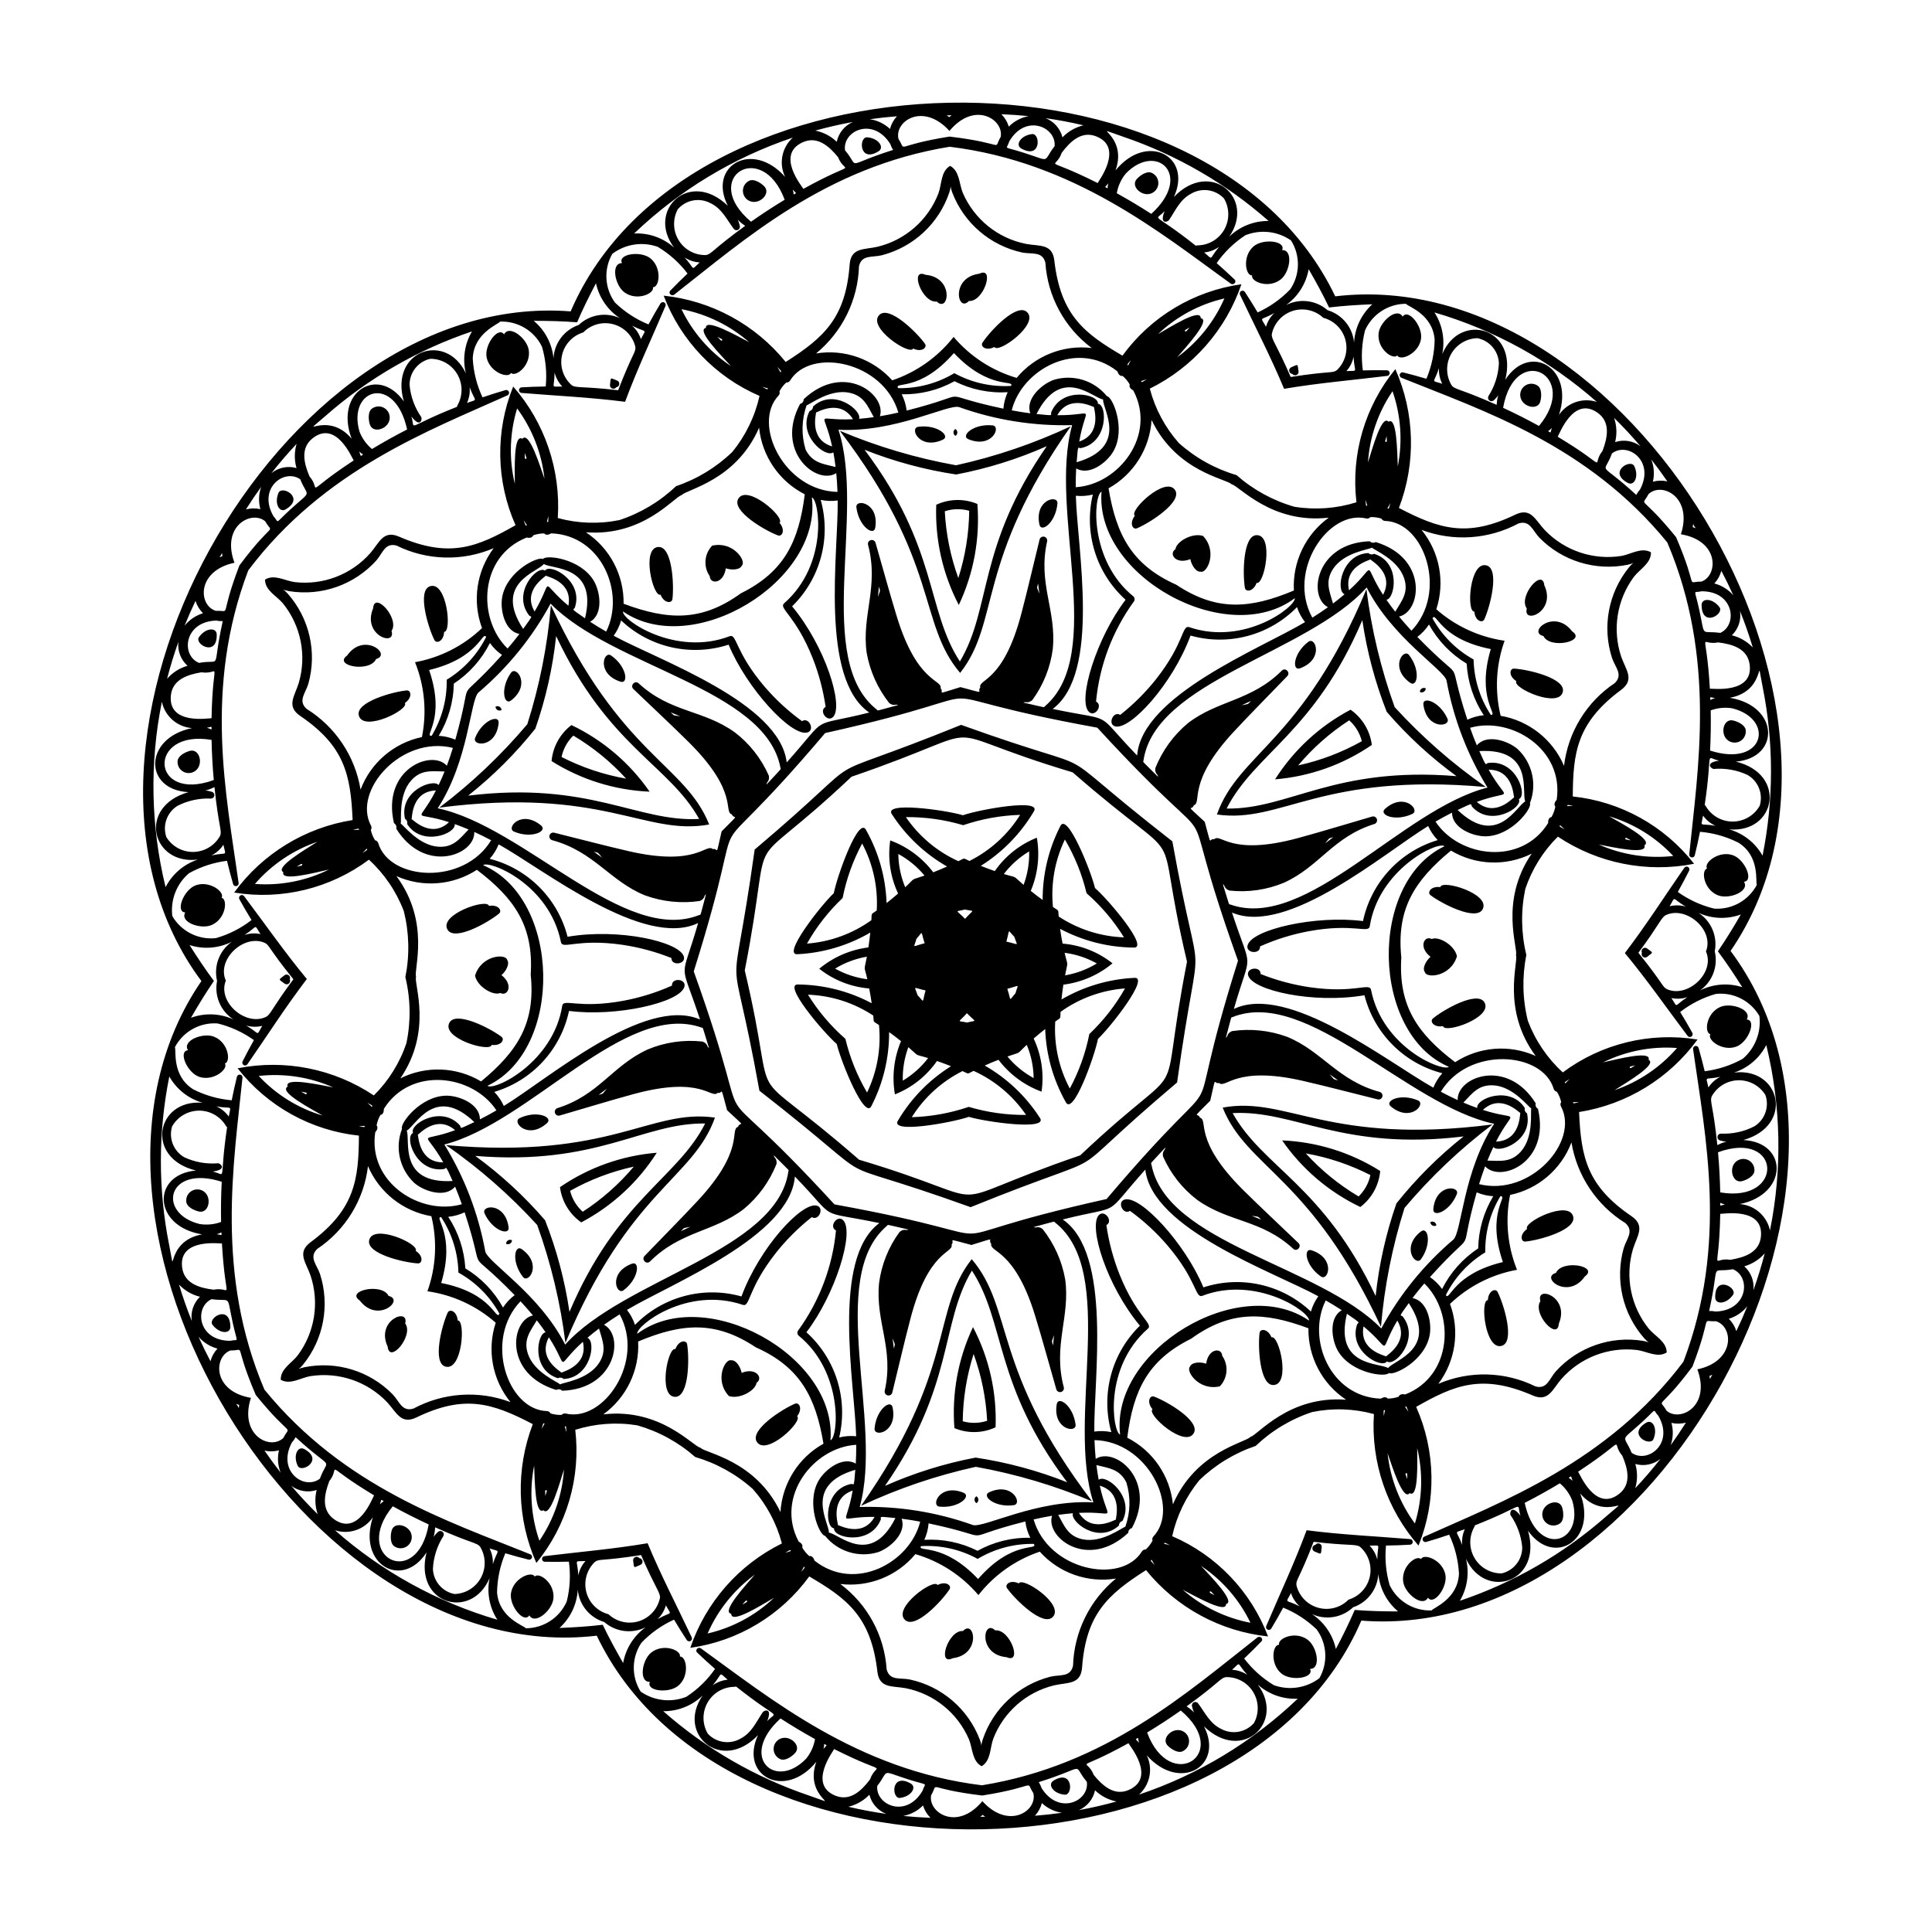 <?xml version="1.0" encoding="UTF-8"?>
<!-- Uploaded to: ICON Repo, www.svgrepo.com, Generator: ICON Repo Mixer Tools -->
<svg fill="#000000" width="800px" height="800px" version="1.1" viewBox="144 144 512 512" xmlns="http://www.w3.org/2000/svg">
 <g>
  <path d="m497.85 222.53c-33.617-70.422-171.8-67.715-202.62 3.992-77.797-6.098-144.54 114.93-97.852 177.47-44.18 64.324 27.258 182.64 104.77 173.48 33.617 70.422 171.8 67.711 202.62-3.992 77.797 6.098 144.54-114.93 97.852-177.47 44.18-64.324-27.262-182.64-104.77-173.48zm12.234 58.895h-0.004c0.184 0.375 0.555 0.613 0.969 0.625 10.492 0.309 16.742 18.961 7 29.094-1.137-1.223-2.234-2.469-3.293-3.746 5.891-1.266 7.816-15.5-6.184-19.75h0.004c-0.504 0.305-1.156 0.219-1.566-0.207-14.324 0.473-16.535 14.684-11.082 17.477-1.352 0.965-2.734 1.887-4.148 2.769-6.797-12.328 4.172-28.684 14.293-26.289l-0.004-0.004c0.406 0.098 0.828-0.039 1.098-0.352 0.988-0.035 1.973 0.094 2.914 0.383zm-157.73-36.047c0.414 0.031 0.809-0.172 1.023-0.527 5.512-8.93 24.793-5.019 28.695 8.484-1.625 0.375-3.258 0.703-4.891 0.977 1.848-5.734-9.516-14.52-20.195-4.519h0.004c0.012 0.59-0.391 1.109-0.965 1.254-6.754 12.645 4.453 21.66 9.594 18.336 0.16 1.652 0.262 3.312 0.32 4.977-14.074-0.277-22.758-17.957-15.621-25.523h0.004c0.285-0.301 0.379-0.734 0.242-1.125 0.461-0.871 1.066-1.66 1.789-2.332zm-110.09 118.58v-0.004c0.234-0.34 0.254-0.785 0.059-1.148-4.977-9.242 8.051-23.98 21.695-20.609-0.488 1.594-1.02 3.172-1.598 4.727-4.039-4.469-17.332 0.98-14.012 15.23l-0.004-0.008c0.52 0.285 0.77 0.895 0.605 1.461 7.574 12.168 20.984 6.977 20.676 0.859 1.508 0.688 3 1.43 4.473 2.211-7.277 12.051-26.93 10.73-29.914 0.766v0.004c-0.117-0.398-0.449-0.699-0.855-0.773-0.523-0.84-0.902-1.758-1.125-2.719zm47.648 154.62c-0.18-0.371-0.555-0.613-0.969-0.625-10.492-0.309-16.742-18.961-7-29.094 1.137 1.223 2.234 2.469 3.293 3.746-5.891 1.266-7.816 15.5 6.184 19.75h-0.004c0.508-0.305 1.156-0.219 1.566 0.207 14.324-0.473 16.535-14.684 11.082-17.477 1.352-0.965 2.734-1.887 4.148-2.769 6.797 12.328-4.172 28.684-14.293 26.289l0.004 0.004c-0.402-0.098-0.828 0.039-1.098 0.355-0.984 0.031-1.973-0.098-2.914-0.387zm157.73 36.047-0.004 0.004c-0.41-0.031-0.809 0.172-1.023 0.523-5.512 8.93-24.793 5.019-28.695-8.484 1.625-0.375 3.258-0.703 4.891-0.977-1.848 5.734 9.516 14.52 20.195 4.519v0.004c-0.012-0.594 0.387-1.113 0.961-1.258 6.754-12.645-4.453-21.66-9.594-18.336-0.16-1.652-0.262-3.312-0.32-4.977 14.074 0.277 22.758 17.957 15.621 25.523-0.285 0.301-0.379 0.734-0.242 1.125-0.465 0.875-1.07 1.66-1.793 2.336zm110.09-118.58-0.004 0.004c-0.234 0.344-0.254 0.785-0.059 1.152 4.977 9.242-8.051 23.98-21.695 20.609 0.488-1.594 1.02-3.172 1.598-4.727 4.039 4.469 17.332-0.98 14.012-15.23l0.004 0.004c-0.516-0.285-0.77-0.895-0.605-1.461-7.574-12.168-20.984-6.977-20.676-0.859-1.508-0.688-3-1.43-4.473-2.211 7.277-12.051 26.93-10.73 29.914-0.766 0.117 0.395 0.449 0.695 0.855 0.773 0.523 0.836 0.902 1.754 1.125 2.715zm-2.559-75.523c-0.715 0.109-0.934 0.887-0.91 1.609-7.125 11.383-23.566 9.121-29.836-0.391 1.441-0.84 2.902-1.637 4.383-2.383-0.043 4.055 5.465 6.301 8.863 6.277 6.902-0.047 12.469-7.508 11.777-8.789h-0.004c1.934-4.992 0.648-10.66-3.254-14.328-2.57-2.227-8.219-4.094-10.816-0.98-0.641-1.527-1.234-3.082-1.785-4.66 10.75-3.109 24.949 5.57 22.949 19.07-0.488 0.535-0.828 1.27-0.355 1.816-0.184 0.969-0.527 1.902-1.016 2.762zm-111.78-114.64c-0.266 0.672 0.301 1.25 0.941 1.594 6.297 11.863-3.883 24.969-15.258 25.641-0.008-1.668 0.031-3.332 0.125-4.988 3.488 2.066 8.188-1.582 9.867-4.539 3.41-6-0.266-14.555-1.723-14.594v0.008c-3.356-4.176-8.91-5.894-14.039-4.352-3.215 1.113-7.652 5.07-6.258 8.879-1.645-0.207-3.285-0.473-4.926-0.785 2.684-10.863 17.301-18.82 27.992-10.336 0.223 0.691 0.688 1.352 1.395 1.215 0.75 0.645 1.383 1.406 1.883 2.258zm-155.18 39.477c0.449 0.566 1.234 0.363 1.852-0.016 13.422 0.48 19.684 15.848 14.578 26.035-1.449-0.828-2.867-1.695-4.258-2.602 3.531-1.988 2.723-7.883 1.004-10.816-3.492-5.953-12.734-7.047-13.5-5.805-1.059-0.855-9.445 3.016-10.785 9.98-0.641 3.34 0.566 9.164 4.559 9.859-1.004 1.32-2.051 2.613-3.141 3.875-8.066-7.754-7.648-24.395 5.043-29.41 0.711 0.152 1.516 0.082 1.75-0.602h0.004c0.93-0.324 1.91-0.492 2.894-0.5zm-43.398 154.12c0.715-0.109 0.934-0.887 0.91-1.609 7.125-11.383 23.566-9.121 29.836 0.391-1.441 0.84-2.902 1.637-4.383 2.383 0.043-4.055-5.465-6.301-8.863-6.277-6.902 0.047-12.469 7.508-11.777 8.789h0.004c-1.938 4.992-0.652 10.664 3.25 14.332 2.57 2.227 8.219 4.094 10.816 0.98 0.641 1.527 1.234 3.082 1.785 4.66-10.75 3.109-24.949-5.57-22.949-19.07 0.488-0.535 0.828-1.27 0.355-1.816v-0.004c0.184-0.969 0.527-1.902 1.016-2.758zm111.78 114.64c0.266-0.672-0.301-1.25-0.941-1.594-6.297-11.863 3.883-24.969 15.258-25.641 0.008 1.668-0.031 3.332-0.125 4.988-3.488-2.066-8.188 1.582-9.867 4.539-3.41 6 0.266 14.555 1.723 14.594v-0.004c3.356 4.172 8.906 5.894 14.035 4.348 3.215-1.113 7.652-5.07 6.258-8.879 1.645 0.207 3.285 0.473 4.926 0.785-2.684 10.863-17.301 18.82-27.992 10.336-0.223-0.691-0.688-1.352-1.395-1.215v0.004c-0.746-0.645-1.383-1.41-1.879-2.262zm155.17-39.477c-0.449-0.566-1.234-0.363-1.852 0.016-13.422-0.48-19.684-15.848-14.578-26.035 1.449 0.828 2.867 1.695 4.258 2.602-3.531 1.988-2.723 7.883-1.004 10.816 3.492 5.953 12.734 7.047 13.5 5.805 1.059 0.855 9.445-3.016 10.785-9.98 0.641-3.34-0.566-9.164-4.559-9.859 1.004-1.32 2.051-2.613 3.141-3.875 8.066 7.754 7.648 24.395-5.043 29.41-0.711-0.152-1.516-0.082-1.75 0.602-0.934 0.328-1.91 0.496-2.898 0.5zm1.27-266.97c2.219 6.402 2.699 13.277 1.398 19.926-0.176-4.195-0.262-13.273-2.461-11.832-1.781-2-4.234 6.945-5.441 10.793 0.441-6.766 2.688-13.285 6.504-18.887zm-188.44-21.738c6.652 1.281 12.848 4.301 17.953 8.754-3.723-1.945-11.629-6.41-11.477-3.785-2.621 0.543 3.898 7.141 6.625 10.105v0.004c-5.637-3.766-10.16-8.973-13.102-15.078zm-113.04 152.32c4.434-5.121 10.148-8.973 16.555-11.172-3.547 2.25-11.363 6.863-9.016 8.047-0.84 2.543 8.133 0.195 12.066-0.684v0.004c-6.078 2.996-12.848 4.312-19.605 3.805zm75.391 174.06c-2.219-6.402-2.699-13.277-1.395-19.926 0.176 4.195 0.262 13.273 2.461 11.832 1.781 2 4.234-6.945 5.441-10.793v0.004c-0.441 6.762-2.691 13.281-6.508 18.883zm188.44 21.738c-6.652-1.277-12.848-4.301-17.953-8.754 3.723 1.945 11.629 6.41 11.477 3.785 2.621-0.543-3.898-7.141-6.625-10.105 5.637 3.762 10.16 8.969 13.102 15.074zm113.05-152.32c-4.438 5.121-10.148 8.977-16.559 11.172 3.547-2.25 11.363-6.863 9.016-8.047 0.84-2.543-8.133-0.195-12.066 0.684 6.078-3 12.848-4.316 19.609-3.809zm-20.746-53.918c3.367 0.613 13.078 2.863 12.082 0.207 2.465-1.367-6.184-5.859-9.324-7.688 6.5 1.922 12.363 5.551 16.984 10.512-6.734 0.75-13.547-0.297-19.742-3.031zm-111.71-129.14c2.215-2.609 9.02-9.895 6.223-10.359 0.051-2.816-8.164 2.422-11.32 4.234v-0.004c4.914-4.668 10.988-7.93 17.594-9.453-2.715 6.207-7.027 11.582-12.496 15.582zm-167.69 32.18c-1.152-3.223-4.059-12.758-5.859-10.57-2.414-1.453-1.984 8.281-1.992 11.918l-0.004 0.004c-1.586-6.59-1.375-13.484 0.609-19.965 4.016 5.453 6.516 11.879 7.246 18.613zm-55.98 161.32c-3.367-0.613-13.078-2.863-12.082-0.207-2.465 1.367 6.184 5.859 9.324 7.688v-0.004c-6.496-1.922-12.363-5.551-16.984-10.512 6.734-0.75 13.547 0.297 19.742 3.035zm111.71 129.14c-2.215 2.609-9.02 9.895-6.223 10.359-0.051 2.816 8.164-2.422 11.32-4.234-4.914 4.668-10.988 7.934-17.594 9.453 2.715-6.207 7.027-11.582 12.496-15.582zm167.7-32.184c1.152 3.223 4.059 12.758 5.859 10.57 2.414 1.453 1.984-8.281 1.992-11.918 1.586 6.586 1.375 13.48-0.609 19.961-4.016-5.453-6.516-11.875-7.242-18.613zm0.762-251.81c-0.48 1.598-0.336 1.523-0.809 1.426 0.301-0.52 0.57-0.965 0.809-1.426zm-162.48-36.07c1.145 1.215 1.152 1.055 0.832 1.414-0.305-0.523-0.555-0.977-0.832-1.414zm-112.48 122.68c1.621-0.383 1.488-0.469 1.641-0.016-0.605 0-1.125-0.008-1.641 0.016zm50.004 158.75c0.48-1.598 0.336-1.523 0.809-1.426-0.305 0.523-0.57 0.969-0.809 1.426zm162.48 36.07c-1.145-1.215-1.152-1.055-0.832-1.414 0.301 0.523 0.551 0.977 0.832 1.414zm112.48-122.68c-1.621 0.383-1.488 0.469-1.641 0.016 0.605 0 1.121 0.008 1.641-0.016zm-3.098-78.434c-0.254-0.508 0.652-0.254 1.551-0.078h-0.004c-0.516 0-1.035 0.023-1.551 0.078zm-116.38-116.84c-0.555-0.035 0.02-0.594 0.711-1.383h-0.004c-0.258 0.445-0.496 0.91-0.707 1.383zm-159.38 42.363c-0.324 0.488-0.535-0.406-0.844-1.305 0.262 0.449 0.543 0.887 0.844 1.305zm-43 159.21c0.254 0.508-0.652 0.254-1.551 0.078 0.516 0 1.035-0.023 1.551-0.078zm116.38 116.85c0.555 0.035-0.02 0.594-0.711 1.383 0.262-0.449 0.496-0.91 0.711-1.383zm159.38-42.367c0.324-0.488 0.535 0.406 0.844 1.305h-0.004c-0.258-0.449-0.539-0.883-0.844-1.305zm-10.047-238.89c-0.453 0.371-0.391-0.543-0.418-1.496h0.004c0.113 0.508 0.25 1.008 0.414 1.496zm-158.86-31.07c0.09 0.547-0.582 0.109-1.504-0.387h-0.004c0.496 0.156 0.996 0.285 1.508 0.387zm-106.34 122.04c0.52 0.199-0.195 0.559-1.086 1.109l-0.004 0.004c0.383-0.352 0.746-0.723 1.09-1.109zm52.523 153.12c0.453-0.371 0.391 0.543 0.418 1.496-0.113-0.504-0.254-1.004-0.418-1.496zm158.86 31.07c-0.09-0.547 0.582-0.109 1.504 0.387-0.496-0.156-0.996-0.285-1.504-0.387zm106.34-122.04c-0.52-0.199 0.195-0.559 1.086-1.109v-0.004c-0.383 0.352-0.746 0.723-1.086 1.113zm-0.219-67.309c-1.453-0.82-1.414-0.664-1.215-1.102 0.445 0.406 0.82 0.766 1.215 1.098zm-110.71-119.27c-1.434 0.848-1.281 0.891-1.562 0.5 0.578-0.18 1.074-0.324 1.562-0.5zm-158.64 36.238c0.016 1.668 0.129 1.555-0.348 1.602 0.133-0.586 0.254-1.09 0.348-1.602zm-47.941 155.51c1.453 0.82 1.414 0.664 1.215 1.102-0.441-0.41-0.816-0.766-1.215-1.102zm110.71 119.27c1.434-0.848 1.281-0.891 1.562-0.5-0.578 0.18-1.074 0.328-1.562 0.5zm158.64-36.238c-0.016-1.668-0.129-1.555 0.348-1.602-0.133 0.59-0.254 1.094-0.344 1.602zm0.773-259.71c0.039 1.793 0.152 1.273-0.211 1.602-0.262-0.414-0.285 0.121 0.215-1.602zm-177.36-26.328c1.574 0.863 1.176 0.504 1.281 0.984-0.488 0.023-0.039 0.312-1.281-0.984zm-111.48 140.44c1.535-0.93 1.027-0.766 1.492-0.617-0.223 0.434 0.25 0.188-1.492 0.617zm65.883 166.76c-0.039-1.793-0.152-1.273 0.211-1.602 0.262 0.414 0.289-0.121-0.211 1.602zm177.36 26.328c-1.574-0.863-1.176-0.504-1.281-0.984 0.484-0.023 0.035-0.312 1.277 0.984zm111.48-140.44c-1.535 0.93-1.027 0.766-1.492 0.617 0.227-0.434-0.25-0.188 1.492-0.617zm-2.57-59.891c-0.129-0.445-0.227-0.176 0.16-0.434 1.645 0.949 1.707 0.781-0.16 0.434zm-116.46-134.59c-0.449-0.113-0.266 0.109-0.293-0.355 1.645-0.949 1.527-1.09 0.293 0.355zm-174.79 33.562c-0.32 0.332-0.039 0.285-0.453 0.078 0-1.898-0.18-1.867 0.453-0.078zm-58.328 168.16c0.129 0.445 0.227 0.176-0.16 0.434-1.641-0.949-1.707-0.777 0.16-0.434zm116.46 134.59c0.449 0.113 0.266-0.109 0.293 0.355-1.641 0.949-1.523 1.09-0.289-0.355zm174.79-33.562c0.32-0.332 0.039-0.285 0.453-0.078 0 1.898 0.184 1.867-0.453 0.078zm21.152-58.715c-0.094-5.234 1.293-10.391 4-14.871 2.258-0.133-3.859 4.211 0.668 17.445-13.254 3.152-14.125 10.531-15.109 8.746v-0.004c2.348-4.68 5.965-8.602 10.441-11.316zm-134.52 81.238c4.488-2.695 9.645-4.074 14.879-3.973 1.246 1.891-5.574-1.234-14.773 9.301-9.355-9.902-16.18-6.969-15.129-8.711h0.004c5.223-0.309 10.434 0.863 15.02 3.383zm-137.61-75.875c4.578 2.535 8.352 6.312 10.879 10.898-1.016 2.023-1.719-5.445-15.441-8.141 3.898-13.051-2.055-17.496-0.02-17.457v-0.004c2.883 4.375 4.469 9.469 4.582 14.703zm-3.098-157.12c0.094 5.234-1.293 10.391-3.996 14.871-2.258 0.133 3.859-4.211-0.668-17.445 13.254-3.152 14.125-10.531 15.109-8.746l-0.004 0.004c-2.344 4.68-5.965 8.602-10.441 11.316zm134.52-81.238c-4.488 2.699-9.645 4.074-14.879 3.973-1.246-1.891 5.574 1.234 14.773-9.301 9.355 9.902 16.18 6.969 15.129 8.711-5.227 0.309-10.434-0.863-15.023-3.383zm137.61 75.875c-4.578-2.535-8.352-6.312-10.879-10.898 1.016-2.023 1.719 5.445 15.441 8.141-3.898 13.051 2.055 17.496 0.02 17.457v0.004c-2.879-4.371-4.469-9.469-4.582-14.703zm0.82 141.22c1.395 0.594 2.883 0.941 4.394 1.023-2.531 4.18-3.906 8.953-3.992 13.836-4.086 2.68-7.387 6.391-9.57 10.762-0.879-1.234-1.965-2.309-3.211-3.168 13.516-15.02 6.891-3.008 12.379-22.453zm-119.61 87.215c0.18 1.504 0.625 2.965 1.309 4.316-4.883-0.102-9.707 1.094-13.977 3.461-4.363-2.199-9.23-3.199-14.105-2.906 0.633-1.379 1.016-2.856 1.137-4.363 19.766 4.191 6.051 4.461 25.637-0.508zm-135.34-59.98c-1.211 0.91-2.254 2.023-3.082 3.293-2.356-4.281-5.801-7.863-9.984-10.379-0.281-4.875-1.844-9.59-4.535-13.664 1.508-0.145 2.981-0.551 4.348-1.199 6.25 19.215-0.84 7.473 13.254 21.949zm-15.723-147.2c-1.395-0.594-2.879-0.941-4.394-1.023 2.531-4.18 3.91-8.953 3.996-13.836 4.082-2.68 7.383-6.391 9.566-10.762 0.879 1.238 1.965 2.309 3.211 3.168-13.512 15.02-6.891 3.008-12.379 22.453zm119.61-87.215c-0.18-1.504-0.625-2.965-1.309-4.316 4.883 0.102 9.707-1.09 13.98-3.461 4.359 2.199 9.227 3.203 14.102 2.91-0.629 1.375-1.016 2.852-1.137 4.363-19.766-4.195-6.051-4.465-25.637 0.504zm135.34 59.98c1.211-0.906 2.254-2.023 3.082-3.289 2.356 4.277 5.801 7.859 9.988 10.375 0.277 4.875 1.84 9.59 4.531 13.668-1.508 0.141-2.977 0.547-4.348 1.195-6.25-19.215 0.84-7.473-13.254-21.949zm-32.488-10.254c0.363 2.109-13.133 12.703-27.98 7.672-1.949-0.66-1.25 4.215-8.727 13.715l0.004 0.004c-2.805 3.535-6.012 6.734-9.555 9.531-1.855-1.152-3.434 2.551-1.285 3.055 3.984 0.93 15.148-11.137 19.922-24.078 4.945 1.395 10.18 1.43 15.145 0.102 4.965-1.324 9.48-3.965 13.07-7.641 0.473 1.438 1.191 2.785 2.129 3.977-11.867 7.062-43.281 19.449-44.496 35.348-11.863-12.262-5.141-8.742-22.383-12.34 12.812-9.523 6.504-42.672 6.141-56.492v-0.004c1.508 0.156 3.031 0.047 4.5-0.324-1.191 5-1.012 10.227 0.516 15.137 1.527 4.906 4.352 9.309 8.168 12.75-7.641 9.961-12.836 26.633-9.727 29.699 1.574 1.551 3.859-1.766 1.898-2.715v-0.004c0.902-9.539 4.34-18.664 9.957-26.426 0.375-0.418 0.348-1.055-0.055-1.441-11.84-9.594-10.59-26.871-8.445-27.758-1.805 22.414 33.25 41.695 51.207 28.234zm40.848 124.19c-1.645 1.371-17.57-5.023-20.633-20.395-0.402-2.016-4.273 1.023-16.242-0.699-4.465-0.66-8.84-1.836-13.031-3.508 0.07-2.18-3.93-1.699-3.285 0.414 1.188 3.914 17.219 7.551 30.812 5.215 1.266 4.981 3.848 9.527 7.481 13.164 3.633 3.637 8.176 6.231 13.156 7.504-1.012 1.125-1.816 2.422-2.383 3.828-12.051-6.746-38.484-27.758-52.859-20.859 4.688-16.402 5-8.824-0.504-25.555 14.652 6.336 40.207-15.703 51.996-22.926v-0.004c0.621 1.383 1.477 2.648 2.531 3.734-4.926 1.469-9.363 4.238-12.852 8.012-3.484 3.777-5.887 8.426-6.957 13.453-12.449-1.637-29.48 2.199-30.582 6.426-0.559 2.137 3.457 2.461 3.301 0.285v-0.004c4.121-1.84 8.445-3.188 12.883-4.019 11.934-2.199 15.879 0.695 16.199-1.336 2.387-15.051 17.977-22.605 19.812-21.195-20.305 9.645-19.477 49.648 1.156 58.465zm-87.129 97.469c-2.008-0.738-4.434-17.727 7.348-28.066 1.539-1.352-3.031-3.207-7.516-14.414-1.66-4.199-2.828-8.574-3.477-13.039 1.926-1.027-0.492-4.25-2.004-2.641-2.797 2.988 2.07 18.688 10.891 29.293v-0.004c-3.68 3.59-6.328 8.102-7.66 13.066-1.336 4.961-1.305 10.191 0.082 15.141-1.484-0.312-3.008-0.359-4.508-0.148-0.184-13.809 4.797-47.207-8.363-56.207 16.551-4.141 10.141-0.082 21.879-13.215 1.84 15.859 33.703 26.969 45.852 33.566v0.004c-0.887 1.227-1.551 2.598-1.965 4.055-3.734-3.531-8.352-5.988-13.367-7.121-5.012-1.129-10.238-0.887-15.125 0.703-4.809-11.598-16.645-24.434-20.855-23.273-2.129 0.586-0.402 4.227 1.402 3 3.656 2.648 6.984 5.719 9.922 9.148 7.875 9.234 7.336 14.098 9.258 13.363 14.227-5.457 28.566 4.262 28.262 6.562-18.508-12.77-52.734 7.949-50.055 30.227zm-127.97-26.719c-0.363-2.109 13.133-12.703 27.98-7.672 1.949 0.66 1.25-4.215 8.727-13.715l-0.004-0.004c2.805-3.535 6.012-6.734 9.555-9.531 1.855 1.152 3.434-2.551 1.285-3.055-3.984-0.93-15.148 11.137-19.922 24.078-4.945-1.395-10.176-1.43-15.141-0.102-4.969 1.324-9.484 3.965-13.074 7.641-0.473-1.438-1.191-2.785-2.129-3.977 11.867-7.062 43.281-19.449 44.496-35.348 11.863 12.262 5.141 8.742 22.383 12.34-12.812 9.523-6.504 42.672-6.141 56.492v0.004c-1.508-0.156-3.031-0.047-4.5 0.324 1.191-5 1.016-10.227-0.516-15.133-1.527-4.91-4.348-9.312-8.168-12.754 7.641-9.961 12.836-26.633 9.727-29.699-1.574-1.551-3.859 1.766-1.898 2.715l0.004 0.004c-0.902 9.539-4.344 18.664-9.961 26.426-0.371 0.418-0.348 1.055 0.055 1.441 11.84 9.594 10.59 26.871 8.445 27.758 1.805-22.414-33.25-41.695-51.203-28.234zm-40.848-124.19c1.645-1.371 17.57 5.023 20.633 20.395 0.402 2.016 4.273-1.023 16.242 0.699 4.465 0.66 8.84 1.84 13.031 3.508-0.07 2.18 3.93 1.699 3.285-0.414-1.188-3.914-17.219-7.551-30.812-5.215h0.004c-1.266-4.981-3.852-9.527-7.484-13.164-3.629-3.637-8.176-6.227-13.152-7.5 1.008-1.129 1.816-2.426 2.379-3.832 12.051 6.746 38.484 27.758 52.859 20.859-4.688 16.402-5 8.824 0.504 25.555-14.652-6.336-40.207 15.703-51.996 22.926v0.004c-0.617-1.383-1.477-2.644-2.531-3.734 4.926-1.469 9.367-4.234 12.852-8.012 3.484-3.777 5.887-8.426 6.957-13.453 12.449 1.637 29.48-2.199 30.582-6.426 0.559-2.137-3.457-2.461-3.301-0.285v0.004c-4.121 1.84-8.445 3.188-12.883 4.019-11.934 2.199-15.879-0.695-16.199 1.336-2.387 15.051-17.977 22.605-19.812 21.195 20.309-9.645 19.477-49.645-1.156-58.465zm87.129-97.469c2.008 0.738 4.434 17.727-7.348 28.066-1.539 1.352 3.031 3.207 7.516 14.414 1.664 4.199 2.828 8.574 3.477 13.043-1.926 1.027 0.492 4.25 2.004 2.641 2.797-2.988-2.07-18.688-10.891-29.293 3.68-3.586 6.328-8.102 7.66-13.062 1.336-4.965 1.309-10.195-0.082-15.145 1.484 0.312 3.008 0.363 4.508 0.148 0.184 13.809-4.797 47.207 8.363 56.207-16.551 4.141-10.141 0.082-21.879 13.215-1.84-15.859-33.703-26.969-45.852-33.566 0.887-1.23 1.555-2.602 1.969-4.059 3.734 3.531 8.348 5.992 13.363 7.121 5.012 1.129 10.238 0.887 15.129-0.699 4.809 11.598 16.645 24.434 20.855 23.273 2.129-0.586 0.402-4.227-1.402-3l-0.004-0.004c-3.652-2.648-6.984-5.719-9.922-9.145-7.875-9.234-7.336-14.098-9.258-13.363-14.227 5.457-28.566-4.262-28.262-6.562 18.508 12.766 52.734-7.953 50.055-30.23zm183.58 37.988c-6.715-0.957-13.004-3.856-18.098-8.336 2.367-7.223 0.891-15.156-3.922-21.043 8.41 3.168 17.777 2.547 25.695-1.699 3.051-0.957 3.723 1.859 5.523 3.75 6.066 6.199 14.855 8.91 23.355 7.207 2.644-0.559 2.133-1.406 0.406 0.672h0.004c-5.469 6.731-7.16 15.773-4.496 24.027 0.832 2.477 3.012 4.379 0.746 6.633-7.488 4.992-12.41 13.016-13.465 21.949-2.984-6.984-9.309-11.98-16.797-13.266-1.605-6.594-1.242-13.512 1.047-19.895zm3.285 166.71h0.004c-2.531-6.293-3.168-13.191-1.832-19.84 7.438-1.562 13.57-6.809 16.262-13.918 1.461 8.863 6.68 16.668 14.316 21.402 2.352 2.164 0.25 4.152-0.484 6.66v-0.004c-2.336 8.352-0.289 17.32 5.438 23.832 1.809 2.012 2.285 1.145-0.379 0.688-8.562-1.367-17.238 1.688-23.055 8.121-1.727 1.957-2.289 4.797-5.371 3.965-8.066-3.984-17.477-4.234-25.742-0.684 4.559-6.082 5.723-14.055 3.09-21.184 4.906-4.688 11.082-7.828 17.758-9.039zm-142.73 86.203c4.184-5.34 9.836-9.34 16.266-11.508 5.074 5.664 12.684 8.348 20.184 7.125-6.945 5.699-11.094 14.121-11.375 23.102-0.695 3.117-3.473 2.293-6.008 2.91-8.402 2.152-15.145 8.406-17.918 16.625-0.84 2.57 0.152 2.551-0.785 0.016h-0.004c-3.094-8.102-10.078-14.086-18.559-15.906-2.559-0.516-5.301 0.418-6.117-2.672h-0.004c-0.582-8.977-5.07-17.25-12.277-22.633 7.543 0.906 15.035-2.074 19.891-7.914 6.512 1.902 12.32 5.68 16.707 10.855zm-146.02-80.512c6.715 0.953 13.004 3.852 18.098 8.332-2.367 7.227-0.887 15.156 3.922 21.043-8.41-3.168-17.773-2.547-25.695 1.699-3.051 0.957-3.723-1.859-5.523-3.75-6.062-6.199-14.852-8.91-23.355-7.203-2.644 0.559-2.133 1.406-0.406-0.672v-0.004c5.465-6.731 7.156-15.773 4.492-24.027-0.832-2.477-3.012-4.379-0.746-6.633 7.488-4.992 12.41-13.016 13.465-21.949 2.984 6.984 9.309 11.98 16.797 13.266 1.605 6.594 1.242 13.512-1.047 19.898zm-3.285-166.71c2.531 6.293 3.168 13.188 1.832 19.836-7.441 1.566-13.57 6.812-16.266 13.922-1.461-8.867-6.68-16.668-14.316-21.402-2.352-2.164-0.25-4.152 0.484-6.66 2.336-8.352 0.289-17.32-5.438-23.832-1.809-2.012-2.285-1.145 0.379-0.688 8.562 1.371 17.238-1.688 23.055-8.121 1.727-1.957 2.289-4.797 5.371-3.965h0.004c8.066 3.984 17.473 4.234 25.738 0.688-4.559 6.078-5.723 14.055-3.09 21.18-4.906 4.688-11.078 7.832-17.754 9.039zm142.73-86.207c-4.184 5.34-9.836 9.34-16.266 11.508-5.07-5.66-12.68-8.348-20.184-7.125 6.945-5.699 11.094-14.121 11.375-23.102 0.695-3.117 3.473-2.293 6.008-2.91 8.402-2.148 15.145-8.406 17.922-16.625 0.84-2.57-0.152-2.551 0.785-0.016 3.098 8.102 10.082 14.09 18.559 15.906 2.559 0.516 5.301-0.418 6.117 2.672h0.004c0.582 8.977 5.07 17.25 12.277 22.633-7.543-0.906-15.031 2.074-19.891 7.918-6.512-1.906-12.32-5.684-16.707-10.859zm73.672 39.062c1.938 0.285 10.523 10.598 25.742 8.836-6.156 4.453-9.633 11.727-9.238 19.312-11.605 4.859-20.457 5.586-31.176-1.539-11.73-5.254-15.852-13.113-17.941-25.543 6.641-3.699 10.941-10.531 11.402-18.117 6.644 13.832 19.934 15.562 21.211 17.051zm75.359 124.78c0.723 1.82-3.918 14.41 5.219 26.711-6.934-3.106-14.969-2.481-21.344 1.656-10.012-7.621-15.066-14.922-14.258-27.77-1.316-12.785 3.43-20.285 13.152-28.309 6.527 3.902 14.59 4.211 21.395 0.816-8.66 12.672-3.512 25.043-4.164 26.895zm-70.383 127.66c-1.215 1.535-14.438 3.812-20.523 17.875-0.777-7.559-5.336-14.207-12.105-17.656 1.594-12.48 5.391-20.512 16.922-26.23 10.418-7.531 19.281-7.172 31.094-2.766h-0.004c-0.117 7.602 3.648 14.738 9.988 18.934-15.301-1.164-23.445 9.48-25.371 9.844zm-145.74 2.871c-1.938-0.285-10.523-10.598-25.742-8.836 6.152-4.453 9.633-11.723 9.234-19.312 11.605-4.859 20.457-5.586 31.176 1.539 11.73 5.254 15.852 13.113 17.941 25.543-6.641 3.703-10.938 10.531-11.402 18.117-6.644-13.832-19.934-15.562-21.211-17.051zm-75.359-124.78c-0.723-1.82 3.918-14.41-5.219-26.711h-0.004c6.934 3.106 14.973 2.481 21.344-1.656 10.012 7.621 15.066 14.922 14.258 27.77 1.316 12.785-3.43 20.285-13.152 28.309-6.527-3.902-14.59-4.211-21.391-0.816 8.656-12.672 3.508-25.043 4.16-26.895zm70.383-127.66c1.215-1.535 14.438-3.812 20.523-17.875l-0.004 0.004c0.781 7.555 5.34 14.203 12.109 17.652-1.594 12.48-5.391 20.512-16.922 26.23-10.418 7.531-19.281 7.172-31.094 2.766 0.117-7.602-3.648-14.738-9.988-18.934 15.305 1.164 23.445-9.48 25.375-9.844zm182.95 13.91c0.508 0.641 6.871 3.106 8.516 8.129 1.23 3.758-0.586 5.891-2.363 8.855-0.812-1.031-1.586-2.09-2.332-3.172 2.254-0.258 3.934-9.906-3.277-12.18-0.484 0.277-1.098 0.195-1.496-0.195-7.164 0.316-8.734 9.961-6.316 10.918-1 0.852-2.023 1.672-3.07 2.461-0.953-3.32-2.152-5.856 0.008-9.164 2.891-4.438 9.676-5.164 10.328-5.652zm-149.82-37.738c0.809-0.117 6.129-4.398 11.301-3.312 3.867 0.812 4.809 3.453 6.484 6.473-1.301 0.188-2.606 0.328-3.914 0.434 0.902-2.082-6.613-8.359-12.188-3.25h0.004c-0.004 0.562-0.379 1.051-0.918 1.199-3.309 6.359 4.262 12.543 6.297 10.93 0.238 1.289 0.438 2.586 0.594 3.891-3.352-0.836-6.144-1.062-7.934-4.59-1.18-3.852-1.086-7.981 0.273-11.773zm-107.59 110.88c0.301-0.762-0.746-7.504 2.781-11.441 2.637-2.941 5.394-2.438 8.848-2.379-0.488 1.219-1.016 2.422-1.582 3.606-1.352-1.82-10.543 1.547-8.91 8.93v-0.004c0.484 0.281 0.723 0.852 0.578 1.395 3.856 6.047 12.996 2.582 12.613 0.012 1.238 0.438 2.461 0.914 3.668 1.43-2.398 2.484-3.992 4.789-7.941 4.574-5.289-0.289-9.309-5.801-10.055-6.121zm42.223 148.61c-0.508-0.641-6.871-3.106-8.516-8.129-1.23-3.758 0.586-5.891 2.363-8.855 0.812 1.031 1.586 2.09 2.332 3.172-2.254 0.258-3.934 9.906 3.277 12.18h-0.004c0.488-0.277 1.098-0.195 1.496 0.199 7.164-0.316 8.734-9.961 6.316-10.918 1-0.852 2.023-1.672 3.07-2.461 0.953 3.32 2.152 5.856-0.008 9.164-2.891 4.434-9.672 5.16-10.328 5.648zm149.81 37.738c-0.809 0.117-6.129 4.398-11.301 3.312-3.867-0.812-4.809-3.453-6.484-6.473 1.301-0.188 2.606-0.328 3.914-0.434-0.902 2.082 6.613 8.359 12.188 3.25h-0.004c0.004-0.559 0.379-1.051 0.922-1.195 3.309-6.359-4.262-12.543-6.297-10.93-0.238-1.289-0.438-2.586-0.594-3.891 3.352 0.836 6.144 1.062 7.934 4.59l-0.004-0.004c1.18 3.852 1.086 7.981-0.273 11.773zm107.59-110.87c-0.301 0.762 0.746 7.504-2.781 11.441-2.637 2.941-5.394 2.438-8.848 2.379 0.488-1.219 1.016-2.422 1.582-3.606 1.352 1.82 10.543-1.547 8.91-8.93h-0.004c-0.484-0.281-0.719-0.852-0.578-1.391-3.856-6.047-12.996-2.582-12.613-0.012-1.238-0.438-2.461-0.914-3.668-1.43 2.398-2.484 3.992-4.789 7.941-4.574 5.289 0.285 9.309 5.797 10.059 6.121zm-19.527-79.094c4.684-2.223 3.238-1.535 3.856-0.848 4.945 5.492 13.512 0.199 12.379-2.031 2.379-0.988-0.703-10.555-8.098-9.582-0.906 0.121-0.262 1.586-2.379-3.148 14.555-0.824 11.094 10.926 12.168 13.352-2.316 1.109-7.418 12.309-17.926 2.258zm-100.96-92.156c0.418-5.168 0.301-3.574 1.191-3.762 7.231-1.539 6.93-11.602 4.434-11.734 0.336-2.555-9.492-4.668-12.344 2.223-0.348 0.844 1.246 1.02-3.918 0.488 6.562-13.02 15.008-4.144 17.648-3.859-0.203 2.555 6.945 12.574-7.012 16.645zm-130.29 41.355c-4.269-2.945-2.945-2.047-2.664-2.914 2.285-7.031-6.586-11.801-7.945-9.707-2.047-1.566-8.789 5.887-4.246 11.805 0.559 0.727 1.504-0.566-1.535 3.637-7.992-12.191 3.914-15.07 5.481-17.215 2.109 1.453 14.359 0.273 10.906 14.395zm-29.332 133.51c-4.684 2.223-3.238 1.535-3.856 0.848-4.945-5.492-13.512-0.199-12.379 2.031-2.379 0.988 0.703 10.555 8.098 9.582 0.906-0.121 0.262-1.586 2.379 3.148-14.555 0.824-11.094-10.926-12.168-13.352 2.32-1.113 7.422-12.309 17.926-2.258zm100.96 92.152c-0.418 5.168-0.301 3.574-1.191 3.762-7.231 1.539-6.93 11.602-4.434 11.734-0.336 2.555 9.492 4.668 12.344-2.223 0.348-0.844-1.246-1.02 3.918-0.488-6.562 13.02-15.008 4.144-17.648 3.859 0.199-2.555-6.945-12.57 7.012-16.645zm130.29-41.355c4.269 2.945 2.945 2.047 2.664 2.914-2.285 7.031 6.586 11.801 7.945 9.707 2.047 1.566 8.789-5.887 4.246-11.805-0.559-0.727-1.504 0.566 1.535-3.637 7.992 12.191-3.914 15.07-5.481 17.215-2.113-1.449-14.363-0.27-10.91-14.395zm6.219-199.91c0.453 0.504 6.352 3.742 3.352 9.375-5.688-8.789-1.246-8.203-9.012-1.191-1.445-6.227 5.156-7.859 5.66-8.184zm-146.91-38.941c0.504-0.109 6.394-3.664 9.793 1.785-10.453 0.531-7.727-3.019-5.531 7.211-6.148-1.871-4.234-8.492-4.262-8.996zm-107.18 107.76c0.164-0.504 0.023-7.371 6.441-7.586-4.766 9.316-6.481 5.18 3.477 8.398-4.688 4.383-9.414-0.555-9.918-0.812zm39.73 146.7c-0.453-0.504-6.352-3.742-3.352-9.375 5.684 8.785 1.246 8.203 9.012 1.188 1.445 6.227-5.156 7.859-5.66 8.188zm146.91 38.941c-0.504 0.109-6.394 3.664-9.793-1.785 10.453-0.531 7.727 3.019 5.531-7.211 6.148 1.867 4.234 8.488 4.262 8.992zm107.18-107.76c-0.164 0.504-0.023 7.371-6.441 7.586 4.766-9.316 6.481-5.18-3.477-8.398 4.688-4.379 9.41 0.555 9.918 0.812zm-11.531-82.438c9.824-3.606 8.273 0.594 3.144-8.527 6.414-0.035 6.551 6.824 6.738 7.328-0.504 0.281-5.039 5.383-9.883 1.199zm-105.36-95.492c1.789-10.312 4.652-6.867-5.812-6.988 3.18-5.582 9.211-2.258 9.715-2.172-0.004 0.504 2.164 7.047-3.902 9.16zm-135.38 43.5c-8.035-6.703-3.625-7.461-8.957 1.539-3.223-5.508 2.559-8.996 2.977-9.5 0.504 0.301 7.18 1.672 5.981 7.957zm-30.02 138.99c-9.824 3.606-8.273-0.594-3.144 8.527-6.414 0.035-6.551-6.824-6.738-7.328 0.508-0.281 5.039-5.383 9.883-1.199zm105.36 95.492c-1.789 10.312-4.652 6.867 5.812 6.988-3.18 5.582-9.211 2.258-9.715 2.172 0.012-0.504-2.16-7.047 3.906-9.156zm135.38-43.5c8.035 6.703 3.625 7.461 8.957-1.539 3.223 5.508-2.559 8.996-2.977 9.5-0.5-0.301-7.176-1.668-5.977-7.957zm-29.812-165.75c-1.133 1.125-0.418 0.699-2.488 1.145 0.836-0.371 1.668-0.75 2.488-1.145zm-98.617-30.297c0.406 1.543 0.398 0.711-0.254 2.731 0.094-0.91 0.184-1.82 0.254-2.731zm-75.547 70.262c1.539 0.418 0.816 0.012 2.238 1.582-0.742-0.535-1.488-1.066-2.238-1.582zm23.074 100.55c1.133-1.125 0.418-0.699 2.488-1.145-0.836 0.375-1.668 0.75-2.488 1.145zm98.621 30.297c-0.406-1.543-0.398-0.711 0.254-2.731-0.098 0.91-0.188 1.82-0.254 2.731zm75.547-70.262c-1.539-0.418-0.816-0.012-2.238-1.582 0.738 0.535 1.484 1.066 2.238 1.582zm-3.445-62.781c1.348-1.617 0.641-1.188 2.172-1.672-0.73 0.547-1.453 1.105-2.172 1.672zm-75.723-66.184c-0.723-1.977-0.707-1.148-0.359-2.719 0.105 0.91 0.23 1.812 0.359 2.719zm-95.176 32.488c-2.074-0.359-1.352 0.039-2.535-1.047 0.836 0.363 1.684 0.707 2.535 1.047zm-19.457 98.668c-1.348 1.617-0.641 1.188-2.172 1.672 0.73-0.543 1.453-1.105 2.172-1.672zm75.723 66.184c0.723 1.977 0.707 1.148 0.359 2.719-0.102-0.906-0.227-1.812-0.359-2.719zm95.176-32.488c2.074 0.359 1.352-0.039 2.535 1.047-0.836-0.359-1.684-0.703-2.531-1.047zm12.312-119.35c3.891-4.633 8.453-8.66 13.531-11.949 1.645 1.469 2.809 3.398 3.344 5.535-5.273 2.965-10.961 5.129-16.875 6.414zm2.027 102.82v0.004c5.957 1.051 11.727 2.988 17.117 5.742-0.453 2.156-1.543 4.133-3.125 5.664-5.207-3.086-9.922-6.93-13.992-11.406zm-88.035 53.168c2.07 5.688 3.277 11.652 3.586 17.695-2.094 0.688-4.348 0.73-6.469 0.125 0.07-6.051 1.043-12.055 2.883-17.82zm-90.059-49.656c-3.891 4.633-8.453 8.664-13.531 11.953-1.645-1.473-2.809-3.402-3.344-5.539 5.273-2.965 10.961-5.125 16.875-6.414zm-2.027-102.82c-5.957-1.055-11.727-2.988-17.113-5.742 0.449-2.16 1.539-4.133 3.121-5.668 5.207 3.086 9.922 6.934 13.992 11.41zm88.031-53.164 0.004-0.004c-2.066-5.688-3.277-11.648-3.586-17.695 2.094-0.688 4.348-0.73 6.469-0.125-0.07 6.051-1.043 12.059-2.883 17.82zm12.734 96.355c1-3.5 0.16-3.25 2.113-1.277 0.84 2.648 1.445 2.019-2.113 1.273zm0.246 12.504c3.531-0.887 2.894-1.488 2.164 1.191-1.875 2.047-1.027 2.262-2.16-1.191zm-10.707 6.465c2.531 2.613 2.734 1.762 0.047 2.469-2.707-0.602-2.469 0.242-0.043-2.469zm-10.953-6.039c-1 3.5-0.16 3.25-2.113 1.277-0.836-2.648-1.441-2.023 2.117-1.277zm-0.242-12.504c-3.531 0.887-2.894 1.488-2.164-1.191 1.875-2.051 1.027-2.266 2.164 1.191zm10.707-6.465c-2.531-2.613-2.734-1.762-0.047-2.469 2.707 0.598 2.469-0.242 0.047 2.465zm23.301-3.129-0.004-0.004c-0.605-6.141 0.488-12.328 3.16-17.887 2.613 4.426 4.547 9.223 5.742 14.223 3.871 3.387 7.215 7.332 9.918 11.703-6.168-0.219-12.152-2.133-17.305-5.527-0.203-1.984 0.219-1.355-1.516-2.512zm2.012 27.777c5.012-3.594 10.918-5.742 17.07-6.207-2.527 4.477-5.715 8.551-9.445 12.086-1 5.043-2.742 9.91-5.18 14.441-2.891-5.453-4.227-11.594-3.863-17.75 1.617-1.172 1.285-0.492 1.418-2.57zm-23.055 15.637c5.621 2.543 10.434 6.586 13.914 11.68-5.144 0.047-10.262-0.672-15.191-2.137-4.867 1.656-9.953 2.578-15.094 2.734 3.273-5.231 7.926-9.457 13.441-12.219 1.82 0.812 1.062 0.863 2.93-0.059zm-25.066-12.148c0.605 6.141-0.484 12.328-3.16 17.891-2.613-4.43-4.547-9.227-5.742-14.227-3.871-3.387-7.211-7.328-9.918-11.703 6.168 0.223 12.152 2.133 17.305 5.531 0.207 1.98-0.219 1.355 1.516 2.508zm-2.016-27.781c-5.012 3.598-10.918 5.742-17.07 6.207 2.531-4.477 5.715-8.551 9.449-12.086 0.996-5.043 2.742-9.91 5.176-14.438 2.891 5.449 4.227 11.59 3.863 17.75-1.613 1.168-1.285 0.488-1.418 2.566zm23.055-15.637c-5.621-2.543-10.434-6.582-13.91-11.68 5.141-0.047 10.262 0.676 15.188 2.141 4.867-1.66 9.957-2.582 15.094-2.738-3.273 5.231-7.922 9.457-13.438 12.219-1.82-0.812-1.066-0.863-2.934 0.059zm18.762-2.594c0.078 3.027-0.422 6.039-1.477 8.875-3.215-2.766-1.309-1.684-5.238-2.887 1.836-2.406 4.117-4.438 6.715-5.988zm17.934 29.695c-2.582 1.578-5.441 2.648-8.422 3.156 0.785-4.168 0.801-1.973-0.117-5.981h-0.004c3.004 0.387 5.902 1.348 8.543 2.824zm-16.75 30.375c-2.656-1.445-5.016-3.387-6.945-5.715 4-1.402 2.109-0.293 5.121-3.094 1.164 2.793 1.785 5.785 1.824 8.809zm-34.684 0.684h0.004c-0.078-3.023 0.426-6.035 1.477-8.875 3.215 2.766 1.309 1.684 5.238 2.887v0.004c-1.836 2.402-4.117 4.438-6.715 5.984zm-17.93-29.691c2.582-1.582 5.441-2.652 8.426-3.16-0.785 4.168-0.801 1.973 0.117 5.981-3-0.387-5.902-1.344-8.543-2.82zm16.75-30.379c2.656 1.445 5.016 3.387 6.945 5.719-4 1.402-2.109 0.293-5.121 3.094v-0.004c-1.164-2.793-1.781-5.781-1.824-8.809zm210.53-86.625c0.156-0.977-0.008-1.039 0.406-0.246 0.512 0.738 0.531 0.562-0.406 0.246zm4.434 224.96c0.926-0.352 0.895-0.527 0.414 0.23-0.379 0.809-0.219 0.738-0.414-0.23zm-192.6 116.32c0.766 0.625 0.902 0.512 0.008 0.473-0.891 0.074-0.75 0.184-0.008-0.473zm-197.04-108.64c-0.156 0.977 0.008 1.039-0.406 0.246-0.508-0.738-0.531-0.562 0.406-0.246zm-4.434-224.96c-0.926 0.352-0.895 0.527-0.414-0.23 0.383-0.809 0.219-0.738 0.414 0.23zm192.6-116.32c-0.766-0.625-0.902-0.512-0.008-0.473 0.891-0.074 0.746-0.18 0.008 0.473zm190.31 96.523c-1.266-0.285-2.578-0.254-3.828 0.086 0.457-1.965 0.305-4.023-0.434-5.902 1.48 1.895 2.902 3.832 4.262 5.816zm-204.17-96.762c-0.875 0.953-1.508 2.106-1.84 3.356-1.473-1.375-3.328-2.273-5.324-2.57 2.379-0.336 4.766-0.598 7.164-0.785zm-185.88 128.43c0.387 1.238 1.07 2.359 1.988 3.273-1.93 0.586-3.637 1.746-4.891 3.324 0.898-2.227 1.867-4.426 2.902-6.598zm18.285 225.19h0.004c1.262 0.285 2.574 0.254 3.824-0.082-0.457 1.965-0.305 4.019 0.438 5.898-1.484-1.895-2.902-3.832-4.262-5.816zm204.17 96.762c0.875-0.953 1.508-2.106 1.84-3.356 1.473 1.375 3.332 2.273 5.324 2.57-2.379 0.336-4.766 0.598-7.164 0.785zm185.88-128.43c-0.387-1.234-1.066-2.359-1.988-3.269 1.93-0.59 3.637-1.75 4.891-3.328-0.895 2.231-1.863 4.43-2.902 6.598zm-0.809-195.01c-1.316-1.527-3.066-2.617-5.019-3.129 0.883-0.949 1.52-2.098 1.855-3.348 1.121 2.125 2.176 4.285 3.164 6.477zm-186.77-126.98c-1.984 0.375-3.805 1.344-5.223 2.781-0.379-1.238-1.055-2.363-1.969-3.281 2.402 0.09 4.797 0.258 7.191 0.5zm-203.36 98.25c-0.668 1.906-0.738 3.965-0.203 5.91-1.262-0.289-2.578-0.266-3.828 0.066 1.281-2.031 2.625-4.023 4.031-5.977zm-16.59 225.24h-0.004c1.32 1.527 3.07 2.621 5.019 3.133-0.883 0.945-1.52 2.094-1.855 3.344-1.121-2.125-2.176-4.285-3.164-6.477zm186.77 126.98c1.98-0.375 3.801-1.344 5.219-2.777 0.379 1.234 1.059 2.363 1.973 3.277-2.402-0.09-4.801-0.258-7.191-0.5zm203.36-98.25c0.664-1.902 0.734-3.965 0.203-5.91 1.262 0.289 2.574 0.266 3.824-0.066-1.281 2.035-2.621 4.027-4.027 5.977zm1.434-240.64c-9.789-12.043-9.266-7.562-7.309-11.41 3.582-3.363 11.77 0.844 8.586 10.641 10.359 1.777 9.824 11.031 5.418 12.551-4.375-0.062-0.5 2.699-6.695-11.781zm4.332 219.82c5.539-14.5 1.918-11.809 6.227-12.035 4.707 1.422 5.152 10.617-4.922 12.754 3.641 9.859-4.641 14.023-8.16 10.969-2.137-3.816-2.59 0.918 6.856-11.688zm-188.2 113.66c15.324-2.453 11.184-4.246 13.535-0.625 1.121 4.785-6.617 9.77-13.508 2.117-6.719 8.086-14.465 2.992-13.578-1.582 2.238-3.762-2.094-1.789 13.551 0.09zm-192.54-106.16c9.789 12.043 9.266 7.562 7.309 11.41-3.582 3.363-11.77-0.844-8.586-10.641-10.359-1.777-9.824-11.031-5.418-12.551 4.375 0.059 0.5-2.703 6.695 11.781zm-4.332-219.82c-5.535 14.5-1.918 11.809-6.227 12.035-4.707-1.422-5.152-10.617 4.922-12.754-3.641-9.859 4.641-14.023 8.16-10.969 2.137 3.816 2.59-0.922-6.856 11.688zm188.2-113.66c-15.324 2.453-11.184 4.246-13.535 0.625-1.121-4.785 6.617-9.77 13.508-2.117 6.719-8.086 14.465-2.992 13.578 1.582-2.238 3.762 2.094 1.789-13.551-0.09zm183.09 82.051v0.004c-1.922-1.434-4.426-1.84-6.703-1.086 0.527-2.121 0.43-4.348-0.273-6.414 2.438 2.394 4.766 4.894 6.977 7.5zm-208.69-85.926c-2.203 0.949-3.805 2.914-4.293 5.262-1.57-1.516-3.547-2.543-5.691-2.969 3.297-0.914 6.621-1.68 9.984-2.293zm-178.76 137.77c-0.277 2.383 0.621 4.75 2.414 6.348-2.102 0.605-3.981 1.801-5.418 3.445 0.855-3.312 1.855-6.574 3.004-9.793zm29.926 223.69h0.004c1.922 1.434 4.426 1.84 6.703 1.086-0.527 2.121-0.43 4.348 0.273 6.414-2.438-2.394-4.766-4.894-6.977-7.5zm208.69 85.93h0.004c2.203-0.949 3.805-2.914 4.293-5.262 1.574 1.516 3.547 2.547 5.691 2.969-3.293 0.914-6.621 1.68-9.984 2.293zm178.77-137.77c0.277-2.383-0.621-4.75-2.41-6.348 2.098-0.605 3.977-1.801 5.414-3.441-0.855 3.309-1.855 6.57-3.004 9.789zm-0.156-170.35h-0.004c-1.5-1.586-3.426-2.703-5.547-3.227 1.727-1.664 2.531-4.07 2.156-6.438 1.277 3.168 2.406 6.387 3.391 9.664zm-177.38-138.38c-2.121 0.508-4.055 1.617-5.566 3.191-0.582-2.328-2.258-4.227-4.496-5.086 3.379 0.48 6.734 1.109 10.062 1.895zm-208.53 84.422c-0.621 2.094-0.629 4.32-0.023 6.418-2.305-0.664-4.789-0.16-6.652 1.352 2.106-2.691 4.332-5.277 6.676-7.769zm-31.156 222.8c1.504 1.586 3.43 2.707 5.551 3.227-1.727 1.668-2.535 4.07-2.16 6.438-1.277-3.164-2.406-6.387-3.391-9.664zm177.38 138.38c2.125-0.508 4.059-1.617 5.57-3.191 0.578 2.328 2.258 4.227 4.496 5.086-3.383-0.477-6.738-1.109-10.066-1.895zm208.53-84.418c0.625-2.094 0.629-4.324 0.023-6.422 2.305 0.664 4.789 0.16 6.652-1.348-2.106 2.688-4.328 5.277-6.676 7.769zm1.262-264.66 0.004-0.004c-0.391 0.434-0.727 0.91-0.996 1.426-10.355-9.508-8.664-4.84-6.445-10.98 4.121-3.215 11.484 1.965 7.441 9.555zm-198.68-91.566c0.18 0.555 0.426 1.086 0.738 1.574-13.41 4.215-8.523 5.082-12.734 0.09-0.723-5.176 7.445-8.961 11.996-1.664zm-178.64 126.29c0.57 0.121 1.152 0.172 1.734 0.148-3.055 13.723 0.141 9.922-6.289 11.07-4.844-1.961-4.039-10.926 4.555-11.219zm20.047 217.84c0.391-0.434 0.723-0.91 0.992-1.426 10.355 9.508 8.664 4.84 6.445 10.98-4.121 3.215-11.48-1.965-7.438-9.555zm198.68 91.562c-0.176-0.555-0.426-1.082-0.738-1.574 13.41-4.215 8.523-5.082 12.734-0.09 0.723 5.176-7.445 8.961-11.996 1.664zm178.64-126.28c-0.57-0.125-1.148-0.176-1.73-0.148 3.055-13.723-0.141-9.922 6.289-11.07 4.844 1.957 4.039 10.922-4.559 11.219zm1.234-179.85c-5.418-0.75-3.891 1.566-5.617-6.301-1.285-5.848-1.645-4.144 0.621-4.731 8.711-0.047 9.637 8.934 4.996 11.031zm-176.42-128.99c-3.356 4.316-0.59 4.152-8.266 1.715-5.707-1.812-4.414-0.652-3.789-2.902 4.32-7.57 12.559-3.879 12.055 1.188zm-199.91 88.289c2.059 5.066 3.301 2.586-2.648 8.016-4.422 4.035-2.769 3.496-4.41 1.828-4.394-7.523 2.922-12.816 7.059-9.844zm-23.496 217.27c5.418 0.75 3.891-1.566 5.617 6.301 1.285 5.848 1.645 4.144-0.621 4.731-8.715 0.047-9.641-8.934-4.996-11.031zm176.41 128.99c3.356-4.316 0.59-4.152 8.266-1.715 5.707 1.812 4.414 0.652 3.789 2.902-4.316 7.57-12.559 3.883-12.055-1.188zm199.91-88.289c-2.059-5.066-3.301-2.586 2.648-8.016 4.422-4.035 2.769-3.496 4.41-1.828 4.394 7.523-2.918 12.816-7.059 9.844zm-7.707-265.5c-3.371 4.211 2.672 5.012-11.879-3.762 0.391-0.504 4.141-11 10.629-6.309 3.406 2.461 2.594 6.519 1.25 10.07zm-202.59-77.848c1.961 5.023 5.676 0.191-9.195 8.406-0.207-0.504-7.481-9.074-0.148-12.359 3.836-1.719 6.945 1.016 9.344 3.953zm-168.71 136.52c5.332 0.816 3.004-4.82 2.68 12.168-0.508-0.066-11.598 1.938-10.777-6.055 0.434-4.18 4.356-5.5 8.098-6.113zm33.875 214.36c3.371-4.211-2.672-5.012 11.879 3.762-0.391 0.504-4.141 11-10.629 6.309-3.406-2.461-2.594-6.519-1.246-10.066zm202.59 77.848c-1.961-5.023-5.676-0.191 9.195-8.406 0.207 0.504 7.481 9.074 0.148 12.359-3.836 1.719-6.945-1.016-9.344-3.953zm168.71-136.52c-5.332-0.816-3.004 4.82-2.68-12.168 0.508 0.066 11.598-1.938 10.777 6.055-0.43 4.18-4.352 5.504-8.098 6.113zm5.106-157.82c1.137 7.957-10.027 6.387-10.531 6.473-0.988-16.883-3.019-11.254 2.199-12.262 3.769 0.461 7.738 1.625 8.332 5.789zm-173.11-139.88c7.379 2.961 0.523 11.852 0.34 12.355-15.117-7.586-11.254-3.012-9.52-8.035 2.281-3.031 5.277-5.887 9.18-4.32zm-207.69 79.977c6.305-4.949 10.449 5.379 10.871 5.883-14.125 9.297-8.238 8.242-11.719 4.227-1.484-3.492-2.457-7.512 0.848-10.109zm-34.582 219.86c-1.137-7.957 10.027-6.387 10.531-6.473 0.988 16.883 3.019 11.254-2.199 12.262-3.766-0.461-7.738-1.629-8.332-5.789zm173.11 139.88c-7.379-2.961-0.523-11.852-0.34-12.355 15.117 7.586 11.254 3.012 9.52 8.035-2.281 3.031-5.277 5.887-9.18 4.32zm207.69-79.977c-6.305 4.949-10.449-5.379-10.871-5.883 14.125-9.297 8.238-8.242 11.719-4.227 1.484 3.492 2.457 7.516-0.848 10.109zm-5.898-289.38c-3.742-1.219-7.832 0.184-10.047 3.434 4.156-12.48-7.758-19.297-14.223-9.309 3.445-13.754-11.918-18.125-16.715-6.793h0.004c0.793-3.809 0.055-7.777-2.055-11.047 15.91 4.652 30.602 12.75 43.035 23.715zm-213.08-70.055c-2.922 2.633-3.758 6.875-2.047 10.418-8.73-9.84-20.59-2.93-15.176 7.664-10.191-9.863-21.656 1.262-14.238 11.078v-0.004c-2.902-2.59-6.707-3.934-10.594-3.742 11.984-11.453 26.344-20.129 42.055-25.414zm-167.21 149.51c0.816 3.848 4.074 6.691 7.996 6.981-12.887 2.641-12.832 16.367-0.953 16.973-13.637 3.894-9.734 19.383 2.473 17.871h0.004c-3.695 1.219-6.762 3.844-8.539 7.305-3.926-16.109-4.258-32.879-0.98-49.129zm45.875 219.56-0.004 0.004c3.742 1.215 7.836-0.188 10.047-3.438-4.156 12.48 7.758 19.297 14.223 9.309-3.445 13.754 11.918 18.125 16.715 6.793h-0.004c-0.789 3.812-0.055 7.777 2.055 11.051-15.91-4.656-30.602-12.754-43.035-23.715zm213.08 70.055c2.922-2.629 3.758-6.875 2.047-10.418 8.73 9.84 20.59 2.93 15.176-7.664 10.191 9.863 21.656-1.262 14.238-11.078v0.004c2.902 2.59 6.707 3.934 10.594 3.746-11.984 11.449-26.344 20.125-42.055 25.41zm167.21-149.51c-0.816-3.848-4.074-6.691-7.996-6.981 12.887-2.641 12.832-16.367 0.953-16.973 13.637-3.894 9.734-19.383-2.473-17.871h-0.004c3.695-1.219 6.766-3.84 8.543-7.301 3.922 16.105 4.258 32.875 0.977 49.125zm-1.969-99.32c-1.91-3.387-5.078-5.887-8.82-6.961 12.359 1.039 15.395-14.637 1.766-17.953 11.82-1.07 11.422-14.781-1.621-16.922 10.285-1.84 6.644-13.266 8.719-2.781h0.004c2.938 14.73 2.922 29.895-0.047 44.617zm-130.9-168.2c-3.891-0.035-7.641 1.457-10.438 4.16 7.078-10.184-4.977-20.652-14.664-10.508 4.981-10.773-7.09-17.281-15.465-7.059 3.547-9.828-8.164-12.387 1.953-8.941 14.223 4.824 27.348 12.418 38.613 22.348zm-211.11 29.27c-1.98 3.348-2.559 7.344-1.617 11.121-5.277-11.223-20.375-6.016-16.434 7.445-6.84-9.699-18.512-2.5-13.844 9.863-6.738-7.984-14.809 0.879-6.766-6.16l-0.004-0.004c11.289-9.906 24.43-17.473 38.664-22.266zm-80.211 197.46c1.914 3.387 5.082 5.887 8.82 6.961-12.359-1.039-15.395 14.637-1.766 17.953-11.82 1.07-11.422 14.781 1.621 16.922-10.285 1.84-6.644 13.266-8.719 2.781h-0.004c-2.934-14.73-2.918-29.895 0.047-44.617zm130.9 168.2c3.891 0.039 7.641-1.457 10.438-4.16-7.078 10.184 4.977 20.652 14.664 10.508-4.981 10.773 7.09 17.281 15.465 7.059-3.547 9.828 8.164 12.387-1.953 8.941h0.004c-14.227-4.82-27.352-12.418-38.617-22.348zm211.11-29.266c1.977-3.352 2.559-7.348 1.617-11.121 5.277 11.223 20.375 6.016 16.434-7.445 6.84 9.699 18.512 2.5 13.844-9.863 6.738 7.984 14.809-0.879 6.766 6.16-11.289 9.906-24.43 17.477-38.66 22.27zm-34.664-342.74c3.824-0.457 7.637-0.691 11.465-0.844-2.883 2.613-4.621 6.254-4.844 10.137-0.367-4.023-3.148-7.418-7.019-8.57-3.043-2.66-7.398-3.199-11-1.363 3.168-2.262 5.32-5.676 5.992-9.508 1.914 3.32 3.75 6.672 5.406 10.148zm103.04 170.62c2.305 3.082 4.414 6.269 6.465 9.508-3.707-1.188-7.731-0.875-11.207 0.875 3.301-2.328 4.852-6.434 3.914-10.367 0.781-3.965-0.93-8.004-4.316-10.203 3.539 1.613 7.574 1.766 11.227 0.434-1.918 3.316-3.898 6.582-6.082 9.754zm-96.242 174.55c-1.516 3.539-3.223 6.957-5.004 10.352h0.004c-0.824-3.801-3.106-7.129-6.359-9.266 3.668 1.695 8 0.984 10.934-1.793 3.824-1.305 6.469-4.809 6.68-8.844 0.375 3.875 2.254 7.445 5.238 9.941-3.832 0-7.652-0.086-11.492-0.391zm-199.28 3.93c-3.824 0.457-7.637 0.691-11.465 0.844 2.883-2.613 4.621-6.258 4.844-10.141 0.367 4.023 3.148 7.418 7.023 8.57 3.043 2.66 7.394 3.199 10.996 1.363-3.168 2.262-5.32 5.676-5.992 9.508-1.914-3.32-3.75-6.672-5.406-10.145zm-103.04-170.62c-2.305-3.082-4.414-6.269-6.465-9.508h0.004c3.703 1.191 7.727 0.875 11.203-0.875-3.301 2.332-4.852 6.438-3.914 10.367-0.781 3.965 0.93 8.004 4.32 10.203-3.543-1.609-7.574-1.766-11.23-0.43 1.918-3.32 3.902-6.586 6.082-9.758zm96.242-174.55c1.516-3.539 3.223-6.957 5.004-10.352h-0.004c0.824 3.805 3.109 7.133 6.359 9.266-3.668-1.695-7.996-0.984-10.934 1.793-3.824 1.309-6.469 4.809-6.68 8.844-0.371-3.875-2.254-7.445-5.238-9.941 3.832 0.004 7.652 0.086 11.492 0.391zm254.91 27.473c-3.109-1.715-6.277-3.316-9.508-4.809 3.121-17.625 20.629-8.609 9.508 4.812zm-199.9-59.953c-3.039 1.836-6.012 3.777-8.918 5.828-13.707-11.512 2.856-22.164 8.918-5.824zm-151.88 143.15c0.07 3.547 0.266 7.094 0.586 10.637-16.82 6.113-17.766-13.559-0.586-10.637zm48.031 203.1c3.109 1.715 6.277 3.316 9.508 4.809-3.121 17.629-20.629 8.609-9.508-4.809zm199.9 59.953c3.039-1.836 6.012-3.777 8.918-5.828 13.707 11.516-2.856 22.168-8.918 5.828zm151.88-143.14c-0.07-3.547-0.266-7.094-0.586-10.637 16.824-6.113 17.766 13.555 0.586 10.637zm-2.688-117.08c0.18-3.547 0.238-7.098 0.168-10.652v-0.004c1.82-0.672 3.777-0.859 5.691-0.551 11.418 2.832 8.602 15.82-5.859 11.203zm-148.09-142.23c-2.981-1.93-6.027-3.754-9.141-5.473 0.328-1.906 1.145-3.699 2.367-5.199 8.164-8.473 18.004 0.457 6.773 10.672zm-197.21 57.133c-3.164 1.617-6.266 3.344-9.309 5.18h-0.004c-1.488-1.238-2.633-2.84-3.32-4.652-3.254-11.305 9.398-15.359 12.633-0.527zm-49.133 199.36c-0.18 3.547-0.238 7.098-0.168 10.652-1.816 0.672-3.777 0.859-5.691 0.551-11.418-2.832-8.602-15.82 5.859-11.203zm148.09 142.23c2.981 1.93 6.027 3.754 9.141 5.473-0.328 1.91-1.145 3.699-2.367 5.203-8.164 8.473-18.004-0.461-6.773-10.676zm197.21-57.133c3.164-1.617 6.266-3.344 9.309-5.18h0.004c1.488 1.238 2.633 2.844 3.32 4.652 3.258 11.305-9.398 15.359-12.633 0.527zm7.203-284.87c-0.512 1.457-0.105 1.375-1.008 0.852v0.004c0.375-0.234 0.715-0.523 1.008-0.852zm-201.17-63.16c1.008 1.176 1.137 0.777 0.234 1.301-0.016-0.441-0.098-0.879-0.234-1.301zm-155.29 142.64c1.52-0.285 1.242-0.594 1.242 0.445-0.391-0.207-0.809-0.355-1.242-0.445zm45.887 205.8c0.512-1.457 0.105-1.375 1.008-0.852v-0.004c-0.375 0.234-0.715 0.523-1.008 0.852zm201.17 63.164c-1.008-1.176-1.137-0.777-0.234-1.301 0.02 0.441 0.098 0.879 0.234 1.297zm155.29-142.64c-1.52 0.285-1.242 0.594-1.242-0.445v-0.004c0.391 0.207 0.809 0.355 1.242 0.449zm-3.871-133.71c-0.039-1.012-0.309-0.719 1.223-0.496h0.004c-0.43 0.105-0.84 0.273-1.227 0.496zm-159.75-135.6c-0.895-0.473-0.777-0.09 0.184-1.309-0.121 0.426-0.184 0.867-0.184 1.309zm-197.3 70.547c-0.855 0.539-0.469 0.629-1.039-0.812 0.309 0.316 0.656 0.59 1.039 0.812zm-37.555 206.14c0.039 1.012 0.309 0.719-1.223 0.496l-0.004-0.004c0.43-0.105 0.844-0.273 1.227-0.492zm159.75 135.59c0.895 0.473 0.777 0.09-0.184 1.309 0.121-0.426 0.184-0.863 0.184-1.309zm197.3-70.547c0.855-0.539 0.469-0.629 1.039 0.812-0.305-0.316-0.656-0.59-1.039-0.812zm-19.832-285.55c1.957-1.832 0.957-2.188 0.734 1.211-9.742-4.359-10.992-3.961-11.934-5.18-1.512-2.508-1.578-5.629-0.176-8.199 1.402-2.57 4.062-4.203 6.992-4.289 3.227 0.617 5.598 3.383 5.719 6.664-0.148 3.09-1.105 6.082-2.773 8.684-0.215 0.398-0.109 0.891 0.246 1.168 0.359 0.273 0.863 0.25 1.191-0.059zm-199.82-46.195c-0.609-2.609-1.414-1.922 1.414-0.031-8.648 6.258-8.926 7.539-10.449 7.746-2.93 0.059-5.664-1.445-7.191-3.945-1.523-2.5-1.609-5.625-0.219-8.203 2.148-2.484 5.731-3.156 8.633-1.621 3.035 1.445 4.254 4.199 6.133 6.742l0.004 0.004c0.234 0.383 0.715 0.539 1.133 0.367 0.414-0.168 0.645-0.617 0.543-1.059zm-139.91 149.95c-2.562-0.777-2.371 0.266 0.68-1.238 1.098 10.617 2.066 11.5 1.48 12.922h0.004c-1.418 2.562-4.086 4.18-7.016 4.254-2.926 0.07-5.672-1.422-7.211-3.914-1.078-3.102 0.133-6.539 2.914-8.285 2.746-1.414 5.82-2.082 8.906-1.941 0.453-0.012 0.828-0.348 0.887-0.797 0.059-0.445-0.215-0.871-0.645-1zm59.902 196.14c-1.957 1.832-0.957 2.188-0.734-1.211 9.742 4.359 10.992 3.961 11.934 5.18 1.512 2.508 1.582 5.629 0.176 8.199-1.402 2.574-4.062 4.207-6.988 4.293-3.227-0.621-5.602-3.383-5.723-6.668 0.152-3.086 1.105-6.082 2.773-8.684 0.215-0.398 0.109-0.891-0.246-1.168-0.355-0.273-0.859-0.25-1.191 0.059zm199.82 46.195c0.609 2.609 1.414 1.922-1.414 0.031 8.648-6.258 8.926-7.539 10.449-7.746 2.93-0.055 5.668 1.445 7.191 3.949 1.523 2.5 1.609 5.621 0.219 8.199-2.148 2.484-5.727 3.156-8.633 1.621-3.035-1.445-4.254-4.199-6.133-6.742v-0.004c-0.238-0.383-0.719-0.539-1.133-0.367-0.418 0.172-0.648 0.621-0.547 1.059zm139.91-149.95c2.562 0.777 2.371-0.266-0.68 1.238-1.098-10.617-2.066-11.5-1.48-12.922l-0.004 0.004c1.418-2.566 4.09-4.184 7.016-4.254 2.93-0.07 5.676 1.418 7.211 3.91 1.078 3.102-0.129 6.539-2.91 8.285-2.75 1.414-5.82 2.082-8.91 1.941-0.449 0.012-0.824 0.348-0.887 0.797-0.059 0.445 0.215 0.871 0.645 1zm-1.66-98.438c3.078-0.266 6.172 0.281 8.977 1.586 2.848 1.637 4.191 5.023 3.238 8.168-1.441 2.551-4.125 4.144-7.055 4.191-2.926 0.043-5.66-1.469-7.176-3.973-0.074-0.172-0.195-0.316-0.352-0.418 2.234-15.043-0.105-12.594 3.812-11.758-3.953 0.555-2.039 2.16-1.445 2.203zm-144.32-145.48c1.781-2.617 2.887-5.418 5.863-6.981 2.84-1.652 6.445-1.121 8.691 1.277 1.488 2.523 1.527 5.644 0.102 8.203-1.426 2.559-4.102 4.168-7.027 4.227-0.184-0.016-0.371 0.016-0.535 0.098-11.91-9.457-10.961-6.207-8.273-9.18-1.453 3.59 0.781 2.938 1.18 2.356zm-198.16 52.246v-0.004c-1.77-2.535-2.844-5.488-3.113-8.566-0.008-3.285 2.254-6.141 5.453-6.887 2.93-0.031 5.652 1.496 7.156 4.012 1.5 2.512 1.559 5.637 0.145 8.199-0.105 0.152-0.172 0.328-0.184 0.512-14.145 5.586-10.855 6.391-12.09 2.574 2.469 3.164 2.887 0.688 2.633 0.156zm-53.832 197.73c-3.082 0.266-6.176-0.281-8.977-1.586-2.852-1.637-4.191-5.023-3.238-8.168 1.438-2.551 4.121-4.144 7.051-4.191 2.93-0.043 5.66 1.469 7.176 3.977 0.078 0.168 0.199 0.312 0.352 0.414-2.234 15.043 0.105 12.594-3.812 11.758 3.957-0.555 2.043-2.156 1.449-2.203zm144.32 145.48c-1.781 2.617-2.887 5.418-5.863 6.981l-0.004 0.004c-2.84 1.648-6.445 1.117-8.688-1.281-1.492-2.519-1.531-5.644-0.105-8.203 1.426-2.559 4.102-4.168 7.031-4.227 0.184 0.02 0.367-0.016 0.535-0.098 11.91 9.457 10.961 6.207 8.273 9.18 1.453-3.586-0.785-2.938-1.184-2.352zm198.16-52.246-0.004 0.004c1.77 2.535 2.844 5.488 3.113 8.566 0.008 3.285-2.254 6.141-5.453 6.887-2.926 0.031-5.652-1.496-7.152-4.008-1.504-2.516-1.562-5.637-0.148-8.203 0.109-0.152 0.172-0.328 0.184-0.512 14.145-5.586 10.855-6.391 12.09-2.574-2.469-3.16-2.887-0.688-2.633-0.156zm-18.094-299.81c-3.188-1.047-2.203 0.074-0.859-4.156-0.086 1.438 0.211 2.871 0.859 4.156zm-196.77-32.156c-2.5 2.238-1.035 1.945-4.031-1.336v0.004c1.203 0.793 2.594 1.254 4.031 1.336zm-126.23 154.33c0.688 3.285 1.168 1.871-3.172 2.824 1.289-0.648 2.383-1.621 3.172-2.824zm70.539 186.48c3.188 1.047 2.203-0.074 0.859 4.156 0.082-1.438-0.215-2.871-0.859-4.156zm196.77 32.156c2.5-2.238 1.035-1.945 4.031 1.336l-0.004-0.004c-1.203-0.789-2.594-1.25-4.031-1.336zm126.23-154.33c-0.688-3.285-1.168-1.871 3.172-2.824-1.285 0.648-2.379 1.621-3.172 2.824zm1.859-69.34c-4.371-0.781-3.836 0.613-3.281-2.695h0.004c0.836 1.168 1.969 2.098 3.277 2.695zm-131.52-153.43c-2.863 3.398-1.387 3.629-3.973 1.492 1.434-0.137 2.805-0.652 3.973-1.492zm-198.63 37.188c1.512 4.176 2.449 3.016-0.695 4.188h0.004c0.594-1.309 0.836-2.754 0.695-4.188zm-67.105 190.61c4.371 0.781 3.836-0.613 3.281 2.695-0.84-1.172-1.969-2.102-3.281-2.695zm131.52 153.42c2.863-3.398 1.387-3.629 3.973-1.492-1.434 0.141-2.801 0.652-3.973 1.492zm198.63-37.188c-1.512-4.176-2.449-3.016 0.695-4.188h-0.004c-0.594 1.309-0.832 2.754-0.695 4.188zm-28.785-314.89c0.203 4.438 1.441 3.606-1.906 3.793 0.957-1.074 1.613-2.383 1.906-3.793zm-191.2-8.238c3.945 2.043 3.844 0.555 2.332 3.547v0.004c-0.453-1.367-1.258-2.594-2.332-3.551zm-102.73 161.47c3.742-2.394 2.402-3.055 4.238-0.246-1.41-0.293-2.871-0.207-4.238 0.246zm88.469 169.7c-0.203-4.438-1.441-3.606 1.906-3.793-0.961 1.074-1.617 2.383-1.906 3.793zm191.2 8.238c-3.945-2.043-3.844-0.555-2.332-3.547h-0.004c0.453 1.367 1.258 2.59 2.332 3.547zm102.73-161.47c-3.742 2.394-2.402 3.055-4.238 0.246 1.41 0.293 2.871 0.207 4.238-0.246zm-4.719-24.082c1.723-2.879 0.414-2.168 4.246 0.078v0.004c-1.383-0.398-2.848-0.426-4.246-0.078zm-106.96-153.57c-1.629-2.934-1.672-1.441 2.191-3.637-1.039 0.996-1.793 2.254-2.191 3.637zm-186.48 15.844c-3.356-0.055-2.082 0.727-2.055-3.715 0.348 1.395 1.055 2.676 2.055 3.715zm-79.52 169.42c-1.723 2.879-0.414 2.168-4.246-0.078 1.383 0.395 2.848 0.422 4.246 0.078zm106.96 153.58c1.629 2.934 1.672 1.441-2.191 3.637l0.004-0.004c1.035-0.996 1.789-2.25 2.188-3.633zm186.48-15.844c3.356 0.055 2.082-0.727 2.055 3.715-0.348-1.398-1.055-2.68-2.055-3.719zm14.898-227.17v-0.004c-0.332-0.172-0.727-0.16-1.047 0.035-0.316 0.191-0.516 0.535-0.516 0.91 0.332 0.172 0.727 0.16 1.047-0.035 0.316-0.191 0.512-0.535 0.516-0.91zm-124.67-68.738c-0.312 0.199-0.5 0.547-0.492 0.922 0.008 0.371 0.207 0.715 0.531 0.902 0.312-0.203 0.5-0.551 0.492-0.922-0.008-0.375-0.207-0.715-0.531-0.902zm-121.86 73.594c0.016 0.371 0.227 0.711 0.551 0.891 0.328 0.18 0.723 0.176 1.047-0.008-0.016-0.375-0.223-0.711-0.551-0.891-0.328-0.18-0.723-0.176-1.047 0.008zm2.805 142.33c0.332 0.172 0.727 0.16 1.047-0.031 0.32-0.195 0.516-0.539 0.516-0.91-0.328-0.172-0.727-0.16-1.047 0.031-0.316 0.191-0.512 0.539-0.516 0.91zm124.67 68.738c0.312-0.203 0.5-0.551 0.492-0.922-0.008-0.375-0.207-0.715-0.527-0.902-0.316 0.199-0.504 0.547-0.496 0.922 0.008 0.371 0.207 0.715 0.531 0.902zm121.86-73.598c-0.016-0.371-0.227-0.707-0.551-0.887-0.328-0.18-0.723-0.18-1.047 0.008 0.016 0.371 0.227 0.707 0.551 0.887 0.328 0.18 0.723 0.18 1.047-0.008zm-11.043-137.36c-3.644-10.105-6.156-20.586-7.484-31.246-16.914 40.453-33.816 43.348-39.629 59.699 17.211 2.473 27.449-11.16 71.285-7.285-8.816-6.137-16.926-13.238-24.172-21.168zm-116.24-64.094c-10.574-1.891-20.906-4.957-30.801-9.141 26.578 34.875 20.633 50.961 31.887 64.168 10.746-13.668 4.059-29.352 29.332-65.375-9.723 4.57-19.926 8.039-30.418 10.348zm-113.62 68.621c-6.926 8.211-14.746 15.625-23.316 22.105 43.492-5.578 54.449 7.613 71.516 4.469-6.465-16.141-23.387-18.191-41.949-58.09-0.906 10.707-3.004 21.277-6.25 31.516zm2.617 132.71c3.648 10.105 6.156 20.582 7.484 31.246 16.914-40.453 33.816-43.348 39.629-59.699-17.211-2.473-27.449 11.16-71.285 7.285v-0.004c8.82 6.137 16.926 13.238 24.172 21.172zm116.24 64.09c10.574 1.895 20.906 4.961 30.805 9.141-26.578-34.875-20.633-50.961-31.887-64.168-10.746 13.668-4.059 29.352-29.332 65.375h-0.004c9.727-4.57 19.926-8.039 30.418-10.348zm113.62-68.621c6.926-8.211 14.746-15.625 23.316-22.105-43.492 5.578-54.449-7.613-71.516-4.469 6.465 16.141 23.387 18.191 41.949 58.09 0.906-10.703 3.004-21.273 6.25-31.516zm-52.953-102.31c-5.555-5.168-3.344-2.789-2.91-4.375 2.328-0.777-1.973-5.988 10.648-19.551 4.629-4.973 9.438-9.789 14.145-14.688 0.91-0.961-0.508-2.394-1.445-1.461-8.145 8.117-16.992 7.812-24.93 13.961v0.004c-3.812 3.184-6.766 7.266-8.602 11.879-0.18 1.539 0.684 1.539 0.715 2.297-4.586-4.582-3.934-3.769-3.859-4.273 3.031-21.125 43.438-28.441 59.152-45.891 6.863 13.469 20.465 21.723 21.176 24.68h-0.004c1.828 10.039 5.508 19.648 10.848 28.344-22.691 5.769-48.016 38.148-68.148 30.992-0.504-0.18-0.055 0.812-1.984-5.406 0.648 0.375 0.273 1.148 1.703 1.699h-0.004c4.938 0.551 9.934-0.168 14.516-2.082 9.453-4.305 12.93-12.113 23.961-15.562h0.004c0.523-0.184 0.809-0.75 0.641-1.281s-0.727-0.832-1.262-0.68c-6.527 1.887-13.027 3.902-19.582 5.684-18.133 4.93-20.484-1.379-22.262 0.324-1.578-0.352-0.527 2.707-2.516-4.613zm-64.742-35.699c-7.254 2.227-4.086 1.5-5.246 0.336 0.488-2.402-6.172-1.285-11.605-18.996-1.992-6.492-3.758-13.066-5.648-19.594-0.156-0.535-0.707-0.848-1.246-0.707-0.539 0.141-0.867 0.688-0.742 1.227 2.957 11.113-1.73 18.621-0.371 28.57 0.852 4.894 2.91 9.496 5.988 13.391 1.242 0.926 1.676 0.176 2.348 0.531-6.285 1.688-5.211 1.535-5.633 1.207-16.777-13.188-2.91-51.84-10.168-74.172 15.098 0.789 29.047-6.863 31.961-6 9.609 3.434 19.77 5.055 29.969 4.777-6.352 22.535 9.031 60.656-7.234 74.516-0.406 0.344 0.676 0.453-5.676-0.984 0.648-0.375 1.133 0.34 2.324-0.625v0.004c2.945-4.004 4.82-8.688 5.457-13.613 1-10.336-4.027-17.254-1.496-28.535h-0.004c0.105-0.547-0.242-1.078-0.785-1.195-0.547-0.121-1.086 0.215-1.219 0.754-1.629 6.594-3.137 13.234-4.871 19.801-4.797 18.164-11.434 17.051-10.848 19.441-1.094 1.188 2.078 1.809-5.254-0.133zm-63.289 38.223c-1.699 7.394-0.742 4.289-2.332 4.711-1.836-1.625-4.199 4.703-22.258 0.551-6.621-1.523-13.195-3.277-19.793-4.906h0.004c-0.539-0.133-1.09 0.191-1.234 0.727-0.148 0.539 0.16 1.094 0.691 1.254 11.102 2.996 15.262 10.812 24.559 14.609 4.66 1.711 9.676 2.227 14.586 1.508 1.422-0.613 0.992-1.363 1.633-1.766-1.684 6.289-1.277 5.281-1.773 5.481-19.812 7.938-46.352-23.398-69.316-28.281 8.234-12.68 8.578-28.586 10.785-30.68h0.004c7.777-6.602 14.262-14.594 19.121-23.562 16.34 16.77 57.047 22.508 60.914 43.523 0.094 0.504 0.715-0.34-3.688 4.422 0-0.75 0.859-0.809 0.621-2.324-1.996-4.551-5.113-8.52-9.062-11.531-8.453-6.035-16.957-5.141-25.461-12.969-0.973-0.898-2.336 0.594-1.387 1.516 4.898 4.711 9.891 9.332 14.711 14.117 13.332 13.238 9.051 18.43 11.41 19.117 0.488 1.543 2.613-0.898-2.734 4.484zm1.457 73.918c5.555 5.168 3.344 2.789 2.91 4.375-2.328 0.777 1.973 5.988-10.648 19.551-4.629 4.973-9.438 9.789-14.145 14.688-0.91 0.961 0.508 2.394 1.445 1.461 8.145-8.117 16.992-7.812 24.93-13.961v-0.004c3.812-3.18 6.769-7.266 8.602-11.879 0.18-1.539-0.684-1.539-0.715-2.297 4.586 4.582 3.934 3.769 3.859 4.273-3.031 21.125-43.438 28.441-59.152 45.891-6.863-13.469-20.465-21.723-21.176-24.68h0.004c-1.828-10.039-5.508-19.648-10.848-28.344 22.691-5.769 48.016-38.148 68.148-30.992 0.504 0.18 0.055-0.812 1.984 5.406-0.648-0.375-0.273-1.148-1.703-1.699h0.004c-4.938-0.547-9.934 0.168-14.516 2.082-9.453 4.305-12.93 12.113-23.961 15.562-0.527 0.184-0.812 0.754-0.645 1.281 0.168 0.531 0.727 0.832 1.262 0.68 6.527-1.887 13.027-3.902 19.582-5.684 18.133-4.93 20.484 1.379 22.262-0.324 1.578 0.352 0.527-2.707 2.516 4.613zm64.746 35.699c7.254-2.227 4.086-1.5 5.246-0.336-0.488 2.402 6.172 1.285 11.605 18.996 1.992 6.492 3.758 13.066 5.648 19.594h-0.004c0.156 0.535 0.707 0.848 1.246 0.707 0.539-0.141 0.867-0.684 0.742-1.227-2.957-11.113 1.73-18.621 0.371-28.57-0.848-4.891-2.906-9.492-5.988-13.387-1.242-0.926-1.676-0.176-2.348-0.531 6.285-1.688 5.211-1.535 5.633-1.207 16.777 13.188 2.91 51.84 10.168 74.172-15.098-0.789-29.047 6.863-31.961 6v-0.004c-9.609-3.434-19.77-5.055-29.969-4.777 6.352-22.535-9.031-60.656 7.234-74.512 0.406-0.344-0.676-0.453 5.676 0.984-0.648 0.375-1.133-0.34-2.324 0.625v-0.004c-2.945 4-4.82 8.684-5.457 13.613-1 10.336 4.027 17.254 1.496 28.535l0.004-0.004c-0.105 0.547 0.246 1.078 0.789 1.199 0.543 0.117 1.082-0.215 1.219-0.754 1.629-6.594 3.137-13.234 4.871-19.801 4.797-18.164 11.434-17.051 10.848-19.441 1.09-1.191-2.082-1.812 5.254 0.129zm63.285-38.223c1.699-7.394 0.742-4.289 2.332-4.711 1.836 1.625 4.199-4.703 22.258-0.551 6.621 1.523 13.195 3.277 19.793 4.906h-0.004c0.543 0.133 1.09-0.191 1.234-0.727 0.148-0.535-0.16-1.094-0.691-1.254-11.102-2.996-15.262-10.812-24.559-14.609h0.004c-4.664-1.707-9.676-2.227-14.59-1.508-1.422 0.613-0.992 1.363-1.633 1.766 1.684-6.289 1.277-5.281 1.773-5.481 19.812-7.938 46.352 23.398 69.316 28.281-8.234 12.68-8.578 28.586-10.785 30.68h-0.004c-7.777 6.602-14.262 14.594-19.121 23.566-16.34-16.77-57.047-22.508-60.914-43.523-0.094-0.504-0.715 0.34 3.688-4.422 0 0.75-0.859 0.809-0.621 2.324v-0.004c1.996 4.551 5.113 8.52 9.062 11.531 8.453 6.035 16.957 5.141 25.461 12.969 0.973 0.898 2.336-0.594 1.387-1.516-4.898-4.711-9.891-9.332-14.711-14.117-13.332-13.238-9.051-18.43-11.41-19.117-0.488-1.539-2.613 0.898 2.734-4.484zm37.191-103.63c-8.164 4.305-15.062 10.664-20.012 18.457 9.199-0.754 18.039-3.898 25.648-9.121-0.48-3.766-2.527-7.156-5.637-9.336zm-109.8-54.312c-0.355 9.223 1.703 18.375 5.977 26.559 3.945-8.344 5.644-17.574 4.926-26.773-3.504-1.465-7.461-1.387-10.902 0.215zm-101.94 67.934c7.809 4.918 16.77 7.711 25.988 8.102-5.25-7.59-12.395-13.676-20.723-17.652-3.019 2.301-4.934 5.766-5.266 9.551zm7.863 122.24c8.164-4.305 15.062-10.664 20.012-18.453-9.199 0.754-18.039 3.894-25.648 9.117 0.48 3.769 2.527 7.156 5.637 9.336zm109.8 54.312c0.355-9.223-1.707-18.375-5.981-26.555-3.945 8.34-5.644 17.57-4.926 26.77 3.504 1.469 7.461 1.391 10.906-0.215zm101.93-67.93c-7.809-4.922-16.766-7.715-25.988-8.105 5.254 7.59 12.395 13.676 20.723 17.652 3.019-2.297 4.934-5.766 5.266-9.547zm-40.699-96.047c7.387-14.59 23.293-20.129 35.957-49.922h0.004c1.219 8.32 3.391 16.473 6.469 24.297 5.492 6.371 11.699 12.086 18.496 17.039-32.352-2.664-44.488 8.844-60.926 8.586zm-70.691-38.977c-8.941-13.691-5.785-30.234-25.258-56.102h0.004c7.816 3.102 15.961 5.301 24.277 6.547 8.262-1.574 16.316-4.09 24.004-7.5-18.484 26.688-14.586 42.949-23.027 57.055zm-69.098 41.734c-16.328 0.898-29.078-10.105-61.215-6.18 6.594-5.219 12.57-11.176 17.809-17.754 2.766-7.941 4.617-16.172 5.508-24.535 13.867 29.348 29.902 34.105 37.898 48.469zm1.59 80.707c-7.387 14.59-23.293 20.129-35.957 49.922-1.223-8.32-3.394-16.473-6.473-24.297-5.492-6.367-11.699-12.086-18.492-17.039 32.352 2.664 44.488-8.844 60.922-8.586zm70.691 38.977c8.941 13.691 5.785 30.234 25.258 56.102h-0.004c-7.816-3.102-15.961-5.297-24.277-6.543-8.262 1.57-16.316 4.086-24.004 7.496 18.484-26.688 14.586-42.949 23.027-57.055zm69.098-41.73c16.328-0.898 29.078 10.105 61.215 6.18v-0.004c-6.594 5.219-12.57 11.176-17.809 17.754-2.766 7.941-4.613 16.176-5.508 24.535-13.867-29.348-29.902-34.105-37.898-48.465zm-42.391-90.305c32.723 28.531 20.547 9.062 30.301 50.172-8.348 42.605 2.426 22.324-28.301 51.324-41.07 14.07-18.121 13.262-58.598 1.156-32.723-28.531-20.547-9.062-30.301-50.172 8.348-42.605-2.426-22.324 28.301-51.324 41.07-14.07 18.121-13.262 58.598-1.156zm5.918 30.66c-1.047-4.5-7.481-20.492-9.23-16.328-3.082 6.031-4.672 12.715-4.641 19.488-1.078-0.773-2.125-1.578-3.152-2.402 1.875-4.449 2.438-9.344 1.613-14.102-4.504 1.785-8.383 4.863-11.145 8.844-1.246-0.43-2.484-0.887-3.715-1.383 5.742-3.59 10.547-8.5 14.004-14.324 2.586-3.703-14.352-0.613-18.738 0.91-4.422-1.344-21.488-3.769-18.758-0.168v-0.004c3.684 5.684 8.676 10.402 14.559 13.762-1.211 0.547-2.43 1.051-3.656 1.527l-0.004 0.004c-2.914-3.852-6.871-6.781-11.402-8.449-0.707 4.793 0.02 9.691 2.086 14.074-0.996 0.863-2.012 1.711-3.055 2.523v0.004c-0.238-6.769-2.09-13.387-5.406-19.293-1.914-4.09-7.707 12.121-8.582 16.68-3.375 3.156-14.008 16.723-9.527 16.16v0.004c6.766-0.348 13.352-2.312 19.199-5.727-0.133 1.32-0.305 2.629-0.504 3.934-4.793 0.598-9.309 2.559-13.02 5.652 3.801 3.008 8.402 4.828 13.234 5.227 0.25 1.293 0.477 2.594 0.66 3.91-5.981-3.18-12.637-4.883-19.41-4.965-4.5-0.387 6.641 12.734 10.156 15.773 1.047 4.5 7.481 20.492 9.23 16.328 3.082-6.031 4.676-12.715 4.641-19.488 1.078 0.773 2.125 1.578 3.152 2.402v0.004c-1.875 4.449-2.434 9.34-1.613 14.102 4.508-1.789 8.383-4.867 11.148-8.848 1.246 0.43 2.484 0.887 3.715 1.383-5.746 3.59-10.547 8.5-14.004 14.328-2.586 3.703 14.352 0.613 18.738-0.91 4.422 1.344 21.488 3.769 18.758 0.168l-0.004 0.004c-3.68-5.688-8.672-10.406-14.555-13.766 1.211-0.547 2.43-1.051 3.656-1.527 2.914 3.848 6.875 6.781 11.406 8.445 0.703-4.793-0.023-9.691-2.09-14.074 0.996-0.863 2.012-1.711 3.055-2.523 0.238 6.769 2.09 13.383 5.406 19.289 1.914 4.09 7.707-12.121 8.582-16.68 3.375-3.156 14.008-16.723 9.527-16.16-6.766 0.344-13.348 2.309-19.199 5.723 0.133-1.32 0.305-2.629 0.504-3.934v0.004c4.793-0.602 9.312-2.562 13.02-5.652-3.801-3.012-8.402-4.828-13.234-5.231-0.25-1.293-0.477-2.594-0.66-3.91h0.004c5.981 3.18 12.633 4.883 19.406 4.965 4.504 0.387-6.641-12.734-10.152-15.773zm0.609-42.5c38.375 41.797 18.109 8.184 37.289 61.746-17.008 54.133 1.969 19.773-34.828 63.164-55.383 12.336-16.141 11.594-72.117 1.422-38.375-41.797-18.109-8.184-37.289-61.746 17.008-54.133-1.969-19.773 34.828-63.164 55.387-12.336 16.145-11.594 72.117-1.422zm19.887 30.121c-37.008-28.867-12.93-15.379-55.973-30.863-43.504 17.613-19.785 3.508-54.715 33.043-6.496 46.484-6.852 18.887 1.258 63.906 37.008 28.867 12.93 15.379 55.973 30.863 43.504-17.613 19.785-3.508 54.715-33.043 6.5-46.484 6.856-18.887-1.258-63.906zm40-138.74h0.004c2.875 0.75 5.121 2.996 5.871 5.875 0.75 2.875-0.117 5.934-2.266 7.988-1.188 0.906-1.621 0.156-12.25 1.816-3.789-8.766-5.129-9.93-5.004-11.328 0.594-2.914 2.715-5.277 5.547-6.18 2.832-0.902 5.93-0.203 8.102 1.828zm-196.12 3.867h0.004c2.086-2.117 5.156-2.941 8.02-2.148 2.867 0.789 5.082 3.066 5.785 5.957 0.191 1.484-0.676 1.48-4.551 11.52-9.488-1.102-11.164-0.523-12.312-1.332v-0.004c-2.227-1.969-3.215-4.988-2.578-7.894 0.633-2.902 2.789-5.238 5.637-6.098zm-94.715 171.78c-2.5-5.59 4.727-12.344 10.203-10.055 1.379 0.574 0.945 1.324 7.699 9.703-5.695 7.668-6.035 9.406-7.309 9.996-5.391 2.508-12.867-3.969-10.594-9.645zm101.41 167.92c-2.879-0.75-5.125-2.996-5.875-5.871-0.746-2.879 0.121-5.934 2.266-7.992 1.188-0.906 1.621-0.156 12.25-1.816 3.789 8.766 5.129 9.93 5.004 11.328v0.004c-0.59 2.91-2.715 5.277-5.547 6.18-2.832 0.902-5.93 0.199-8.098-1.832zm196.12-3.867c-2.09 2.117-5.156 2.941-8.023 2.152-2.867-0.793-5.078-3.07-5.785-5.957-0.191-1.484 0.676-1.48 4.551-11.52 9.488 1.102 11.164 0.523 12.312 1.332 2.227 1.969 3.215 4.988 2.582 7.894-0.637 2.902-2.793 5.238-5.637 6.098zm94.715-171.78c2.5 5.59-4.727 12.344-10.203 10.055-1.379-0.574-0.945-1.324-7.699-9.703 5.695-7.668 6.035-9.406 7.309-9.996 5.394-2.508 12.867 3.969 10.594 9.645zm-109.61-153.05c0.262 0.348 0.73 0.465 1.125 0.281 0.395-0.188 0.605-0.621 0.504-1.047-0.289-1.93 0.043-1.855-1.855-1.023h0.004c-0.414 0.145-0.668 0.555-0.613 0.984 0.051 0.434 0.402 0.77 0.836 0.805zm-179.16 3.531c0.43-0.055 0.766-0.402 0.805-0.836 0.035-0.434-0.234-0.832-0.652-0.961-1.816-0.715-1.586-0.965-1.812 1.094v0.004c-0.086 0.426 0.145 0.855 0.543 1.023 0.402 0.168 0.867 0.035 1.117-0.324zm-86.523 156.92c0.172-0.402 0.039-0.867-0.32-1.117-0.355-0.25-0.84-0.215-1.156 0.086-1.527 1.215-1.629 0.895 0.043 2.117 0.328 0.285 0.812 0.301 1.16 0.039 0.344-0.262 0.461-0.734 0.273-1.125zm92.637 153.39v-0.004c-0.262-0.348-0.73-0.465-1.125-0.277-0.395 0.184-0.605 0.621-0.504 1.043 0.289 1.93-0.043 1.855 1.855 1.023 0.41-0.141 0.668-0.555 0.613-0.984-0.055-0.434-0.406-0.77-0.84-0.805zm179.16-3.531 0.004-0.004c-0.434 0.055-0.77 0.402-0.805 0.836-0.039 0.434 0.234 0.836 0.648 0.961 1.816 0.715 1.586 0.965 1.812-1.094l0.004-0.004c0.082-0.426-0.145-0.852-0.547-1.023-0.402-0.168-0.867-0.031-1.113 0.324zm86.52-156.92h0.004c-0.172 0.398-0.035 0.863 0.32 1.113 0.355 0.25 0.84 0.215 1.156-0.086 1.527-1.215 1.629-0.895-0.043-2.117h0.004c-0.332-0.285-0.812-0.301-1.16-0.039-0.348 0.266-0.465 0.734-0.277 1.129zm2.398-106.12c-2.504-1.426-5.305 0.531-7.836 0.969h0.004c-7.508 1.176-15.117-1.406-20.355-6.914-2.5-2.688-3.637-6.016-7.769-4.027-12.684 6.109-20.027 3.871-30.828-1.777h-0.004c4.57-11.906 4.227-25.137-0.945-36.789-8.078 9.875-11.801 22.613-10.309 35.285-5.316 1.668-10.941 2.074-16.441 1.188-5.668-1.625-10.906-4.488-15.336-8.387-5.66-1.66-10.879-4.562-15.277-8.492-3.664-4.137-6.305-9.078-7.707-14.426 11.438-5.644 20.164-15.59 24.273-27.66-12.637 1.77-24.012 8.598-31.52 18.918-9.977-5.844-16.383-10.629-18.055-25.203-0.523-4.559-3.945-3.742-7.555-4.422v-0.004c-7.453-1.488-13.695-6.543-16.707-13.523-0.992-2.391-0.812-5.781-3.363-7.144-2.488 1.457-2.191 4.863-3.082 7.269v0.004c-2.731 7.09-8.773 12.387-16.16 14.168-3.578 0.82-7.031 0.141-7.375 4.715-1.051 14.039-6.664 19.281-16.953 25.812h-0.004c-8.023-9.906-19.652-16.227-32.332-17.574 4.516 11.934 13.684 21.523 25.402 26.57-1.211 5.438-3.676 10.516-7.191 14.832-4.242 4.098-9.34 7.203-14.93 9.09-4.269 4.07-9.391 7.137-14.992 8.98-5.418 1.105-11.016 0.922-16.348-0.535 0.832-12.727-3.422-25.262-11.82-34.855-4.781 11.832-4.559 25.098 0.625 36.758-10.051 5.719-17.395 8.875-30.855 3.035-4.207-1.824-5.215 1.547-7.606 4.332l-0.004-0.004c-5.016 5.711-12.516 8.59-20.062 7.711-2.566-0.336-5.414-2.188-7.867-0.656 0.016 2.883 3.113 4.328 4.754 6.301 4.773 5.91 6.344 13.793 4.191 21.082-1.078 3.508-3.391 6.16 0.398 8.742 11.633 7.93 13.367 15.41 13.875 27.59-12.594 1.996-23.883 8.906-31.391 19.215 12.594 2.059 25.484-1.09 35.715-8.715 4.102 3.766 7.269 8.438 9.246 13.645 1.43 5.723 1.57 11.691 0.406 17.473 1.391 5.734 1.488 11.703 0.285 17.477-1.75 5.242-4.711 10-8.641 13.887-10.602-7.082-23.582-9.668-36.094-7.191 7.856 10.059 19.457 16.496 32.145 17.84-0.074 11.562-1.012 19.5-12.801 28.238-3.684 2.731-1.27 5.289-0.051 8.754 2.434 7.199 1.18 15.137-3.359 21.23-1.574 2.055-4.602 3.598-4.504 6.484 2.504 1.426 5.305-0.531 7.836-0.969v0.004c7.512-1.18 15.117 1.402 20.355 6.91 2.5 2.688 3.641 6.019 7.769 4.027 12.684-6.109 20.027-3.871 30.828 1.777h0.004c-4.566 11.906-4.227 25.137 0.945 36.793 8.078-9.879 11.801-22.613 10.312-35.289 5.312-1.668 10.941-2.074 16.438-1.184 5.672 1.621 10.91 4.488 15.336 8.383 5.66 1.664 10.879 4.562 15.277 8.492 3.664 4.141 6.305 9.082 7.707 14.426-11.434 5.644-20.164 15.594-24.273 27.664 12.637-1.773 24.012-8.602 31.52-18.918 9.977 5.844 16.383 10.629 18.055 25.203 0.523 4.559 3.945 3.742 7.555 4.422 7.453 1.492 13.699 6.547 16.707 13.523 0.992 2.391 0.812 5.781 3.363 7.144 2.488-1.457 2.191-4.863 3.082-7.269 2.734-7.094 8.773-12.391 16.164-14.172 3.578-0.82 7.031-0.141 7.375-4.715 1.051-14.039 6.664-19.281 16.953-25.812 8.027 9.906 19.652 16.227 32.336 17.574-4.516-11.934-13.688-21.523-25.406-26.57 1.211-5.438 3.676-10.512 7.191-14.832 4.242-4.098 9.344-7.199 14.93-9.086 4.269-4.07 9.391-7.141 14.996-8.984 5.414-1.105 11.012-0.922 16.344 0.539-0.828 12.723 3.422 25.258 11.82 34.852 4.785-11.828 4.559-25.094-0.625-36.758 10.051-5.719 17.395-8.875 30.855-3.035 4.207 1.824 5.215-1.547 7.606-4.332l0.004 0.004c5.016-5.711 12.516-8.59 20.062-7.707 2.566 0.336 5.414 2.188 7.867 0.656-0.016-2.883-3.113-4.328-4.754-6.301v-0.004c-4.773-5.91-6.34-13.793-4.191-21.082 1.078-3.508 3.391-6.16-0.398-8.742-11.633-7.93-13.367-15.41-13.875-27.59 12.594-1.996 23.883-8.906 31.391-19.215-12.594-2.055-25.484 1.09-35.715 8.715-4.102-3.766-7.266-8.438-9.246-13.645-1.43-5.723-1.566-11.688-0.406-17.473-1.391-5.731-1.488-11.703-0.285-17.477 1.754-5.242 4.711-10 8.641-13.887 10.605 7.082 23.586 9.668 36.094 7.191-7.856-10.059-19.453-16.496-32.145-17.84 0.074-11.562 1.012-19.5 12.801-28.238 3.684-2.731 1.27-5.289 0.051-8.754-2.434-7.199-1.18-15.133 3.359-21.23 1.574-2.051 4.602-3.594 4.504-6.484zm-97.215-43.324c9.043-1.535 18.148-2.301 27.266-3.414h0.004c0.402-0.016 0.719-0.352 0.715-0.754 0-0.402-0.32-0.727-0.723-0.742-2.117-0.043-4.254-0.023-6.394 0.031-0.488-3.531-0.293-7.121 0.57-10.578 1.898-4.293 6.144-7.066 10.836-7.078 0.441 0.699 7.113 2.703 7.625 9.512v-0.004c-0.059 3.566-0.801 7.082-2.184 10.367-2.055-0.605-4.113-1.18-6.168-1.684h-0.004c-0.391-0.094-0.785 0.141-0.891 0.527-0.109 0.391 0.109 0.793 0.496 0.914 21.762 8.781 49.289 17.738 70.402 43.613 13.055 30.691 8.098 60.109 5.828 82.609-0.074 0.395 0.184 0.773 0.574 0.859 0.395 0.086 0.785-0.152 0.883-0.543 0.512-2.055 0.961-4.144 1.383-6.242 3.551 0.301 7.008 1.285 10.191 2.891 5.785 3.621 4.453 10.457 4.867 11.176-2.188 4.152-6.625 6.621-11.309 6.293-3.465-0.844-6.734-2.34-9.629-4.414 1.043-1.871 2.055-3.75 3.004-5.644v-0.004c0.176-0.359 0.035-0.797-0.32-0.988-0.355-0.188-0.797-0.062-1 0.285-5.231 7.551-10.148 15.254-15.715 22.543 5.852 7.062 11.066 14.566 16.59 21.906v-0.004c0.219 0.34 0.664 0.449 1.012 0.242 0.348-0.203 0.469-0.645 0.277-1-1.02-1.855-2.106-3.695-3.223-5.523 2.812-2.184 6.019-3.812 9.449-4.789 4.664-0.504 9.188 1.785 11.547 5.844 0.531 4.289-1.133 8.555-4.422 11.355-3.117 1.73-6.535 2.848-10.07 3.293-0.504-2.082-1.035-4.148-1.625-6.184-0.117-0.387-0.516-0.613-0.906-0.512-0.387 0.102-0.629 0.492-0.543 0.887 3.273 23.238 9.285 51.555-2.566 82.777-20.051 26.652-48.008 37.07-68.629 46.352-0.379 0.133-0.582 0.547-0.461 0.93 0.125 0.383 0.527 0.602 0.914 0.492 2.035-0.586 4.07-1.238 6.098-1.926 1.516 3.227 2.394 6.715 2.594 10.273-0.242 6.824-6.828 9.086-7.242 9.805l-0.004-0.004c-4.691 0.184-9.047-2.426-11.105-6.648-1-3.418-1.336-7-0.988-10.547 2.141-0.031 4.277-0.094 6.391-0.223v0.004c0.402-0.027 0.707-0.371 0.695-0.77-0.012-0.402-0.34-0.723-0.742-0.727-9.156-0.754-18.281-1.16-27.379-2.34-3.191 8.598-7.082 16.867-10.676 25.32v0.004c-0.188 0.355-0.059 0.797 0.293 0.996s0.793 0.082 1.008-0.258c1.098-1.812 2.148-3.672 3.172-5.555h-0.004c3.301 1.344 6.316 3.309 8.875 5.785 2.769 3.789 3.047 8.852 0.715 12.922-3.449 2.606-7.977 3.301-12.051 1.852-3.055-1.836-5.731-4.234-7.883-7.078 1.551-1.477 3.078-2.973 4.543-4.5 0.684-0.711-0.309-1.645-1.051-1.062-18.488 14.457-40.004 33.816-72.969 39.164-33.105-4.039-56.105-23.039-74.457-36.258-0.762-0.551-1.715 0.422-1.008 1.105 1.527 1.469 3.109 2.902 4.719 4.316-2.039 2.922-4.617 5.43-7.598 7.379-4.012 1.613-8.562 1.098-12.113-1.371-2.504-3.973-2.422-9.051 0.203-12.941 2.461-2.578 5.394-4.66 8.641-6.129 1.098 1.84 2.219 3.656 3.387 5.426v-0.004c0.227 0.336 0.672 0.43 1.016 0.219 0.34-0.215 0.453-0.656 0.254-1.008-3.922-8.305-8.137-16.414-11.664-24.879-9.043 1.535-18.148 2.301-27.266 3.414-0.402 0.02-0.719 0.352-0.715 0.754 0.004 0.402 0.324 0.73 0.727 0.742 2.117 0.043 4.254 0.023 6.394-0.031 0.488 3.531 0.293 7.121-0.574 10.578-1.898 4.293-6.141 7.066-10.836 7.078-0.441-0.699-7.113-2.703-7.625-9.512v0.004c0.059-3.562 0.801-7.082 2.188-10.367 2.055 0.605 4.113 1.18 6.168 1.684 0.391 0.094 0.785-0.141 0.895-0.527 0.105-0.387-0.113-0.793-0.496-0.91-21.762-8.781-49.289-17.738-70.402-43.613-13.055-30.691-8.102-60.109-5.828-82.609 0.07-0.398-0.184-0.777-0.578-0.863-0.391-0.086-0.781 0.152-0.883 0.543-0.512 2.055-0.961 4.144-1.383 6.242v0.004c-3.551-0.305-7.008-1.285-10.188-2.894-5.785-3.621-4.453-10.457-4.867-11.176l-0.004 0.004c2.191-4.156 6.625-6.625 11.312-6.297 3.461 0.844 6.731 2.344 9.629 4.418-1.043 1.871-2.055 3.75-3.004 5.644-0.18 0.363-0.035 0.797 0.316 0.988 0.355 0.191 0.797 0.066 1-0.281 5.231-7.551 10.148-15.254 15.715-22.543-5.852-7.062-11.066-14.566-16.59-21.906-0.219-0.34-0.664-0.445-1.012-0.242-0.344 0.203-0.469 0.645-0.277 1 1.02 1.855 2.106 3.695 3.223 5.523-2.812 2.188-6.019 3.812-9.445 4.793-4.668 0.5-9.191-1.789-11.551-5.844-0.531-4.293 1.133-8.559 4.426-11.359 3.113-1.73 6.531-2.848 10.066-3.293 0.504 2.082 1.035 4.148 1.625 6.184v0.004c0.117 0.383 0.516 0.609 0.906 0.508 0.391-0.102 0.629-0.492 0.543-0.887-3.273-23.238-9.285-51.555 2.566-82.777 20.051-26.652 48.008-37.07 68.629-46.352v0.004c0.379-0.137 0.582-0.547 0.461-0.934-0.125-0.383-0.527-0.598-0.914-0.492-2.035 0.586-4.07 1.238-6.098 1.926-1.512-3.227-2.391-6.711-2.59-10.27 0.242-6.824 6.828-9.086 7.242-9.805 4.691-0.18 9.051 2.426 11.105 6.648 1.004 3.418 1.34 7 0.992 10.547-2.141 0.031-4.277 0.094-6.391 0.223h-0.004c-0.398 0.027-0.707 0.367-0.695 0.77 0.016 0.402 0.344 0.719 0.746 0.723 9.156 0.754 18.281 1.16 27.379 2.34 3.191-8.598 7.082-16.867 10.676-25.32 0.184-0.359 0.055-0.801-0.297-1-0.348-0.195-0.793-0.082-1.004 0.262-1.098 1.812-2.148 3.672-3.172 5.555v-0.004c-3.301-1.344-6.312-3.305-8.875-5.785-2.769-3.789-3.047-8.852-0.711-12.922 3.449-2.606 7.977-3.301 12.047-1.848 3.055 1.832 5.734 4.234 7.883 7.074-1.551 1.477-3.078 2.973-4.543 4.5-0.684 0.711 0.309 1.645 1.051 1.062 18.488-14.457 40.004-33.816 72.969-39.164 33.105 4.039 56.105 23.039 74.457 36.258 0.762 0.551 1.715-0.422 1.008-1.105-1.527-1.469-3.109-2.902-4.719-4.316 2.039-2.922 4.617-5.426 7.602-7.379 4.008-1.613 8.562-1.098 12.109 1.371 2.504 3.973 2.426 9.051-0.203 12.941-2.461 2.578-5.394 4.66-8.641 6.133-1.098-1.84-2.219-3.656-3.387-5.426-0.223-0.332-0.672-0.43-1.016-0.219-0.34 0.215-0.453 0.66-0.254 1.008 3.922 8.305 8.137 16.414 11.664 24.879z"/>
  <path d="m517.4 317.58c-1.48-1.887-5.203 3.402 0.273 7.344 1.969 1.414 2.848-3.363-0.273-7.344z"/>
  <path d="m387.33 257.11c-2.371 0.34 0.344 6.207 6.492 3.434 2.211-0.992-1.488-4.144-6.492-3.434z"/>
  <path d="m269.92 339.53c-0.895 2.223 5.547 2.809 6.223-3.906 0.242-2.414-4.34-0.785-6.223 3.906z"/>
  <path d="m282.59 482.41c1.48 1.887 5.203-3.402-0.273-7.344-1.969-1.414-2.848 3.367 0.273 7.344z"/>
  <path d="m412.67 542.88c2.371-0.34-0.344-6.207-6.492-3.434-2.215 0.996 1.484 4.148 6.492 3.434z"/>
  <path d="m530.07 460.46c0.895-2.223-5.547-2.809-6.223 3.906-0.242 2.414 4.34 0.789 6.223-3.906z"/>
  <path d="m527.59 334.45c0.98 2.188-5.434 3.023-6.371-3.66-0.34-2.402 4.301-0.957 6.371 3.66z"/>
  <path d="m407.03 256.73c2.383 0.246-0.098 6.215-6.356 3.688-2.25-0.906 1.324-4.203 6.356-3.688z"/>
  <path d="m279.44 322.27c1.402-1.941 5.336 3.195 0.02 7.348-1.914 1.492-2.981-3.25-0.02-7.348z"/>
  <path d="m272.41 465.55c-0.98-2.188 5.434-3.023 6.371 3.66 0.336 2.398-4.305 0.953-6.371-3.66z"/>
  <path d="m392.97 543.27c-2.383-0.246 0.098-6.215 6.356-3.688 2.246 0.91-1.328 4.203-6.356 3.688z"/>
  <path d="m520.56 477.72c-1.402 1.941-5.336-3.195-0.02-7.348 1.914-1.492 2.984 3.25 0.02 7.348z"/>
  <path d="m490.74 314.07c1.918-1.438 4.148 4.633-2.164 7.019-2.266 0.863-1.879-3.984 2.164-7.019z"/>
  <path d="m370.95 278.45c-0.289-2.379 6.086-1.273 5 5.383-0.391 2.394-4.394-0.363-5-5.383z"/>
  <path d="m280.21 364.38c-2.203-0.941 1.938-5.906 7.16-1.637 1.879 1.535-2.512 3.621-7.16 1.637z"/>
  <path d="m309.26 485.93c-1.918 1.438-4.148-4.633 2.164-7.019 2.266-0.863 1.879 3.984-2.164 7.019z"/>
  <path d="m429.04 521.55c0.289 2.379-6.086 1.273-5-5.383 0.391-2.394 4.394 0.359 5 5.383z"/>
  <path d="m519.78 435.62c2.203 0.941-1.938 5.906-7.16 1.637-1.879-1.531 2.512-3.621 7.16-1.637z"/>
  <path d="m518.29 359.69c2.164-1.027-2.168-5.828-7.223-1.355-1.812 1.609 2.656 3.519 7.223 1.355z"/>
  <path d="m424.23 277.4c0.191-2.387-6.129-1.035-4.785 5.578 0.488 2.375 4.379-0.539 4.785-5.578z"/>
  <path d="m305.94 317.71c-1.973-1.363-3.961 4.793 2.438 6.93 2.301 0.77 1.727-4.059-2.438-6.93z"/>
  <path d="m281.71 440.31c-2.164 1.027 2.168 5.828 7.223 1.355 1.812-1.609-2.656-3.523-7.223-1.355z"/>
  <path d="m375.77 522.59c-0.191 2.387 6.129 1.035 4.785-5.578-0.484-2.375-4.375 0.539-4.785 5.578z"/>
  <path d="m494.05 482.28c1.973 1.363 3.961-4.793-2.438-6.93-2.301-0.77-1.723 4.059 2.438 6.93z"/>
  <path d="m537.95 293.84c-4.492-1.227-5.375 12.391-3.246 12.227 0.215 2.508 2.164 3.152 2.66 2.062 1.547-3.387 4.121-13.328 0.586-14.289z"/>
  <path d="m377.04 227.45c-3.309 3.277 8.043 10.852 8.965 8.926 2.277 1.07 3.809-0.297 3.117-1.273-2.16-3.031-9.48-10.23-12.082-7.652z"/>
  <path d="m239.09 333.61c1.184 4.504 13.418-1.539 12.211-3.301 2.062-1.438 1.648-3.449 0.457-3.336-3.707 0.355-13.602 3.094-12.668 6.637z"/>
  <path d="m262.05 506.16c4.492 1.227 5.375-12.391 3.246-12.227-0.215-2.508-2.164-3.152-2.66-2.062-1.547 3.383-4.121 13.324-0.586 14.289z"/>
  <path d="m422.96 572.55c3.309-3.277-8.043-10.852-8.965-8.926-2.277-1.07-3.809 0.297-3.117 1.273 2.16 3.031 9.48 10.23 12.082 7.652z"/>
  <path d="m560.91 466.39c-1.184-4.504-13.418 1.539-12.211 3.301-2.062 1.438-1.648 3.449-0.457 3.336 3.703-0.352 13.598-3.094 12.668-6.637z"/>
  <path d="m558.17 327.32c-1.008 4.547-13.469-1.008-12.332-2.816-2.121-1.355-1.781-3.383-0.586-3.316 3.715 0.207 13.711 2.559 12.918 6.133z"/>
  <path d="m416.14 226.68c3.434 3.144-7.609 11.16-8.605 9.273-2.234 1.156-3.82-0.148-3.164-1.148 2.035-3.117 9.066-10.598 11.77-8.125z"/>
  <path d="m257.97 299.36c4.441-1.402 5.859 12.168 3.727 12.09-0.113 2.512-2.039 3.234-2.578 2.164-1.676-3.32-4.641-13.148-1.148-14.254z"/>
  <path d="m241.83 472.68c1.008-4.547 13.469 1.008 12.332 2.816 2.121 1.355 1.781 3.383 0.586 3.316-3.715-0.207-13.707-2.555-12.918-6.133z"/>
  <path d="m383.86 573.32c-3.434-3.144 7.609-11.16 8.605-9.273 2.234-1.156 3.82 0.148 3.164 1.148-2.039 3.121-9.07 10.602-11.77 8.125z"/>
  <path d="m542.03 500.64c-4.441 1.402-5.859-12.168-3.727-12.09 0.113-2.512 2.039-3.234 2.578-2.164 1.68 3.32 4.641 13.152 1.148 14.254z"/>
  <path d="m477.04 285.82c4.656-0.02 1.984 13.359-0.027 12.652-0.855 2.367-2.906 2.484-3.106 1.305-0.617-3.676-0.527-13.941 3.133-13.957z"/>
  <path d="m339.64 276.2c2.309-4.043 12.562 4.961 10.941 6.348 1.621 1.922 0.699 3.758-0.422 3.34-3.488-1.301-12.336-6.508-10.52-9.688z"/>
  <path d="m262.6 390.37c-2.348-4.023 10.578-8.398 10.969-6.301 2.477-0.441 3.602 1.273 2.68 2.035-2.867 2.371-11.805 7.43-13.648 4.266z"/>
  <path d="m322.96 514.18c-4.656 0.02-1.984-13.359 0.027-12.652 0.855-2.367 2.906-2.484 3.106-1.305 0.617 3.672 0.531 13.938-3.133 13.957z"/>
  <path d="m460.36 523.8c-2.309 4.043-12.562-4.961-10.941-6.348-1.621-1.922-0.699-3.758 0.422-3.34 3.488 1.297 12.336 6.504 10.52 9.688z"/>
  <path d="m537.39 409.63c2.348 4.023-10.578 8.398-10.969 6.301-2.477 0.441-3.602-1.273-2.68-2.035 2.871-2.375 11.805-7.43 13.648-4.266z"/>
  <path d="m536.91 384.96c2.188-4.109-10.898-7.977-11.211-5.863-2.492-0.344-3.551 1.414-2.598 2.141 2.961 2.254 12.09 6.953 13.809 3.723z"/>
  <path d="m455.43 273.91c-2.469-3.949-12.355 5.453-10.684 6.777-1.543 1.984-0.551 3.781 0.555 3.32 3.434-1.438 12.07-6.988 10.129-10.098z"/>
  <path d="m318.52 288.95c-4.652 0.164-1.457 13.426 0.527 12.641 0.945 2.332 3 2.367 3.152 1.18 0.469-3.695-0.02-13.949-3.68-13.82z"/>
  <path d="m263.09 415.04c-2.188 4.109 10.898 7.977 11.211 5.863 2.492 0.344 3.551-1.414 2.598-2.141-2.961-2.258-12.09-6.957-13.809-3.723z"/>
  <path d="m344.56 526.09c2.469 3.949 12.355-5.453 10.684-6.777 1.543-1.984 0.551-3.781-0.555-3.32-3.434 1.438-12.07 6.992-10.129 10.098z"/>
  <path d="m481.48 511.05c4.652-0.164 1.457-13.426-0.527-12.641-0.945-2.332-3-2.367-3.152-1.18-0.473 3.691 0.02 13.945 3.68 13.82z"/>
  <path d="m553.26 299.1c-0.492-4.691-7 2.973-4.641 6.168-1.129 4.316 7.906 0.867 4.641-6.168z"/>
  <path d="m389.25 216.82c-4.312-1.918-0.922 7.547 3.019 7.102 3.176 3.137 4.711-6.414-3.019-7.102z"/>
  <path d="m235.99 317.72c-3.816 2.773 6.074 4.574 7.66 0.938 4.301-1.184-3.203-7.289-7.66-0.938z"/>
  <path d="m246.74 500.89c0.492 4.691 7-2.973 4.641-6.168 1.125-4.316-7.91-0.867-4.641 6.168z"/>
  <path d="m410.75 583.17c4.312 1.918 0.922-7.547-3.019-7.102-3.176-3.137-4.711 6.414 3.019 7.102z"/>
  <path d="m564.01 482.27c3.816-2.773-6.074-4.574-7.66-0.938-4.305 1.184 3.199 7.289 7.66 0.938z"/>
  <path d="m560.64 311.32c3.926 2.621-5.891 4.809-7.617 1.238-4.348-1.016 2.91-7.406 7.617-1.238z"/>
  <path d="m403.52 216.54c4.231-2.086 1.219 7.504-2.738 7.219-3.051 3.258-4.957-6.227 2.738-7.219z"/>
  <path d="m242.88 305.22c0.309-4.707 7.109 2.695 4.883 5.981 1.297 4.269-7.871 1.18-4.883-5.981z"/>
  <path d="m239.36 488.67c-3.926-2.621 5.891-4.809 7.617-1.238 4.348 1.016-2.91 7.41-7.617 1.238z"/>
  <path d="m396.47 583.45c-4.231 2.086-1.219-7.504 2.738-7.219 3.051-3.254 4.957 6.227-2.738 7.219z"/>
  <path d="m557.11 494.78c-0.309 4.707-7.109-2.695-4.883-5.981-1.293-4.266 7.871-1.18 4.883 5.981z"/>
  <path d="m462.83 286.04c3.922 4.215 1.012 9.984-0.605 9.461-1.352 0.16-2.519-1.887-2.777-3.328-3.844 1.566-5.828-1.422-3.941-2.633 0.227-2.016 4.473-4.457 7.324-3.5z"/>
  <path d="m530.11 397.43c-1.688 5.504-8.141 5.867-8.496 4.207-0.816-1.09 0.375-3.125 1.492-4.066-3.289-2.555-1.672-5.754 0.309-4.731 1.863-0.816 6.098 1.645 6.695 4.59z"/>
  <path d="m467.27 511.39c-5.609 1.289-9.152-4.117-7.891-5.254 0.535-1.25 2.894-1.238 4.269-0.742 0.566-4.113 4.148-4.336 4.25-2.094 1.738 2.504 1.473 5.887-0.629 8.09z"/>
  <path d="m337.16 513.96c-3.922-4.215-1.012-9.984 0.605-9.461 1.352-0.16 2.519 1.887 2.777 3.328 3.844-1.566 5.828 1.422 3.941 2.633-0.223 2.016-4.473 4.457-7.324 3.5z"/>
  <path d="m269.89 402.56c1.688-5.504 8.141-5.867 8.496-4.207 0.816 1.09-0.375 3.125-1.492 4.066 3.289 2.555 1.672 5.754-0.309 4.731-1.859 0.816-6.098-1.645-6.695-4.59z"/>
  <path d="m332.72 288.61c5.609-1.289 9.152 4.117 7.891 5.254-0.535 1.25-2.894 1.238-4.269 0.742-0.566 4.113-4.148 4.336-4.25 2.094-1.734-2.504-1.473-5.883 0.629-8.09z"/>
  <path d="m514.29 238.21c0.848 1.551 5.672-0.469 6.293-4.379 0.531-3.344-3.402-8.176-4.856-5.918-1.504-2.617-6.055 1.305-6.387 4.438-0.43 4.125 3.785 7.078 4.949 5.859z"/>
  <path d="m317.03 220.12c1.766 0.043 2.434-5.148-0.645-7.641-2.629-2.129-8.781-1.141-7.551 1.246-3.019-0.008-1.898 5.898 0.652 7.75 3.356 2.438 8.02 0.266 7.543-1.355z"/>
  <path d="m202.73 381.91c0.918-1.512-3.242-4.68-6.938-3.262-3.16 1.211-5.379 7.035-2.699 7.164-1.516 2.613 4.16 4.594 7.035 3.312 3.793-1.691 4.242-6.816 2.602-7.215z"/>
  <path d="m285.71 561.79c-0.848-1.551-5.672 0.469-6.293 4.379-0.531 3.344 3.402 8.176 4.856 5.918 1.504 2.617 6.055-1.305 6.387-4.438 0.43-4.129-3.785-7.082-4.949-5.859z"/>
  <path d="m482.97 579.88c-1.766-0.043-2.434 5.148 0.645 7.641 2.629 2.129 8.781 1.141 7.551-1.246 3.019 0.008 1.898-5.898-0.652-7.75-3.352-2.438-8.016-0.266-7.543 1.355z"/>
  <path d="m597.26 418.08c-0.918 1.512 3.242 4.68 6.938 3.262 3.16-1.211 5.379-7.035 2.699-7.164 1.516-2.613-4.16-4.594-7.035-3.312-3.793 1.691-4.242 6.816-2.602 7.215z"/>
  <path d="m596.39 374.16c-0.977-1.473 3.055-4.805 6.805-3.531 3.207 1.086 5.652 6.816 2.977 7.051 1.617 2.551-3.977 4.754-6.898 3.586-3.852-1.539-4.504-6.641-2.883-7.106z"/>
  <path d="m475.82 216.99c-1.766 0.109-2.633-5.047 0.344-7.66 2.543-2.234 8.73-1.488 7.598 0.945 3.016-0.125 2.129 5.82-0.344 7.769-3.262 2.57-8.008 0.582-7.598-1.055z"/>
  <path d="m279.42 242.84c-0.785 1.582-5.688-0.242-6.461-4.129-0.66-3.32 3.078-8.305 4.617-6.106 1.398-2.676 6.102 1.066 6.555 4.184 0.598 4.109-3.496 7.223-4.711 6.051z"/>
  <path d="m203.6 425.84c0.977 1.473-3.055 4.805-6.805 3.531-3.207-1.086-5.652-6.816-2.977-7.051-1.617-2.551 3.977-4.754 6.898-3.586 3.856 1.539 4.508 6.644 2.883 7.106z"/>
  <path d="m324.18 583c1.766-0.109 2.633 5.047-0.344 7.66-2.543 2.234-8.73 1.488-7.598-0.945-3.016 0.125-2.129-5.82 0.344-7.769 3.262-2.57 8.008-0.582 7.598 1.055z"/>
  <path d="m520.58 557.16c0.785-1.582 5.688 0.242 6.461 4.129 0.66 3.32-3.078 8.305-4.617 6.106-1.398 2.676-6.102-1.066-6.555-4.184-0.598-4.109 3.496-7.227 4.711-6.051z"/>
  <path d="m551.68 246.35c-1.07-0.871-2.598-0.883-3.684-0.027-1.086 0.852-1.434 2.34-0.84 3.586 0.969 2.019 4.172 2.703 4.961 0.73 0.277-0.695 0.707-3.184-0.438-4.289z"/>
  <path d="m342.77 191.81c-1.285 0.492-2.062 1.812-1.863 3.176 0.195 1.367 1.309 2.414 2.684 2.523 2.234 0.172 4.426-2.258 3.113-3.934-0.461-0.59-2.402-2.199-3.934-1.766z"/>
  <path d="m191.09 345.46c-0.219 1.359 0.535 2.691 1.816 3.203 1.281 0.516 2.746 0.07 3.527-1.062 1.266-1.848 0.258-4.965-1.848-4.664-0.742 0.105-3.109 0.98-3.496 2.523z"/>
  <path d="m248.31 553.65c1.07 0.871 2.602 0.883 3.684 0.031 1.086-0.852 1.434-2.344 0.844-3.59-0.969-2.019-4.172-2.703-4.961-0.73-0.281 0.699-0.707 3.184 0.434 4.289z"/>
  <path d="m457.22 608.19c1.289-0.492 2.062-1.812 1.867-3.176-0.199-1.363-1.312-2.414-2.688-2.523-2.234-0.172-4.426 2.258-3.113 3.934 0.465 0.59 2.402 2.203 3.934 1.766z"/>
  <path d="m608.91 454.54c0.219-1.359-0.535-2.691-1.816-3.203s-2.746-0.07-3.527 1.062c-1.266 1.848-0.258 4.965 1.848 4.664 0.742-0.105 3.109-0.98 3.496-2.523z"/>
  <path d="m606.6 337.27c0.27 1.355-0.434 2.715-1.691 3.277s-2.738 0.176-3.566-0.926c-1.34-1.797-0.453-4.949 1.664-4.731 0.746 0.074 3.144 0.855 3.594 2.379z"/>
  <path d="m448.97 189.71c1.309 0.441 2.133 1.73 1.992 3.102-0.145 1.371-1.215 2.461-2.586 2.625-2.227 0.262-4.512-2.082-3.266-3.809 0.441-0.605 2.312-2.293 3.859-1.918z"/>
  <path d="m242.38 252.44c1.035-0.91 2.566-0.98 3.68-0.172 1.117 0.809 1.527 2.285 0.984 3.551-0.887 2.059-4.062 2.867-4.93 0.926-0.309-0.684-0.832-3.152 0.266-4.305z"/>
  <path d="m193.4 462.73c-0.27-1.352 0.434-2.711 1.691-3.273 1.258-0.562 2.742-0.18 3.566 0.922 1.34 1.797 0.453 4.949-1.664 4.731-0.746-0.074-3.144-0.852-3.594-2.379z"/>
  <path d="m351.02 610.28c-1.309-0.441-2.133-1.73-1.992-3.102 0.145-1.371 1.215-2.461 2.586-2.625 2.227-0.262 4.512 2.082 3.266 3.809-0.438 0.605-2.312 2.293-3.859 1.918z"/>
  <path d="m557.62 547.55c-1.035 0.91-2.562 0.98-3.68 0.172-1.117-0.809-1.527-2.281-0.984-3.551 0.887-2.059 4.062-2.867 4.93-0.926 0.309 0.684 0.832 3.152-0.266 4.305z"/>
  <path d="m577.09 267.51c-0.973-2.012-7.051 1.566-1.719 4.461 1.727 0.938 3.043-1.727 1.719-4.461z"/>
  <path d="m373.8 180.39c-2.231-0.164-2.168 6.887 3.004 3.719 1.676-1.027 0.031-3.496-3.004-3.719z"/>
  <path d="m196.71 312.88c-1.258 1.852 4.883 5.324 4.723-0.742-0.051-1.965-3.012-1.773-4.723 0.742z"/>
  <path d="m222.91 532.48c0.973 2.012 7.051-1.566 1.719-4.461-1.727-0.938-3.039 1.727-1.719 4.461z"/>
  <path d="m426.19 619.61c2.231 0.164 2.168-6.887-3.004-3.719-1.676 1.027-0.027 3.5 3.004 3.719z"/>
  <path d="m603.28 487.12c1.258-1.852-4.883-5.324-4.723 0.742 0.051 1.961 3.016 1.77 4.723-0.742z"/>
  <path d="m599.69 304.93c1.328 1.797-4.668 5.516-4.75-0.555-0.027-1.965 2.941-1.891 4.75 0.555z"/>
  <path d="m417.52 179.53c2.219-0.25 2.438 6.797-2.856 3.836-1.715-0.961-0.164-3.492 2.856-3.836z"/>
  <path d="m217.82 274.59c0.895-2.047 7.106 1.289 1.895 4.391-1.688 1.008-3.109-1.602-1.895-4.391z"/>
  <path d="m200.3 495.06c-1.328-1.797 4.668-5.516 4.75 0.555 0.027 1.965-2.941 1.891-4.75-0.555z"/>
  <path d="m382.48 620.47c-2.219 0.25-2.438-6.797 2.856-3.836 1.715 0.961 0.164 3.496-2.856 3.836z"/>
  <path d="m582.17 525.41c-0.895 2.047-7.106-1.289-1.895-4.391 1.691-1.008 3.109 1.602 1.895 4.391z"/>
 </g>
</svg>